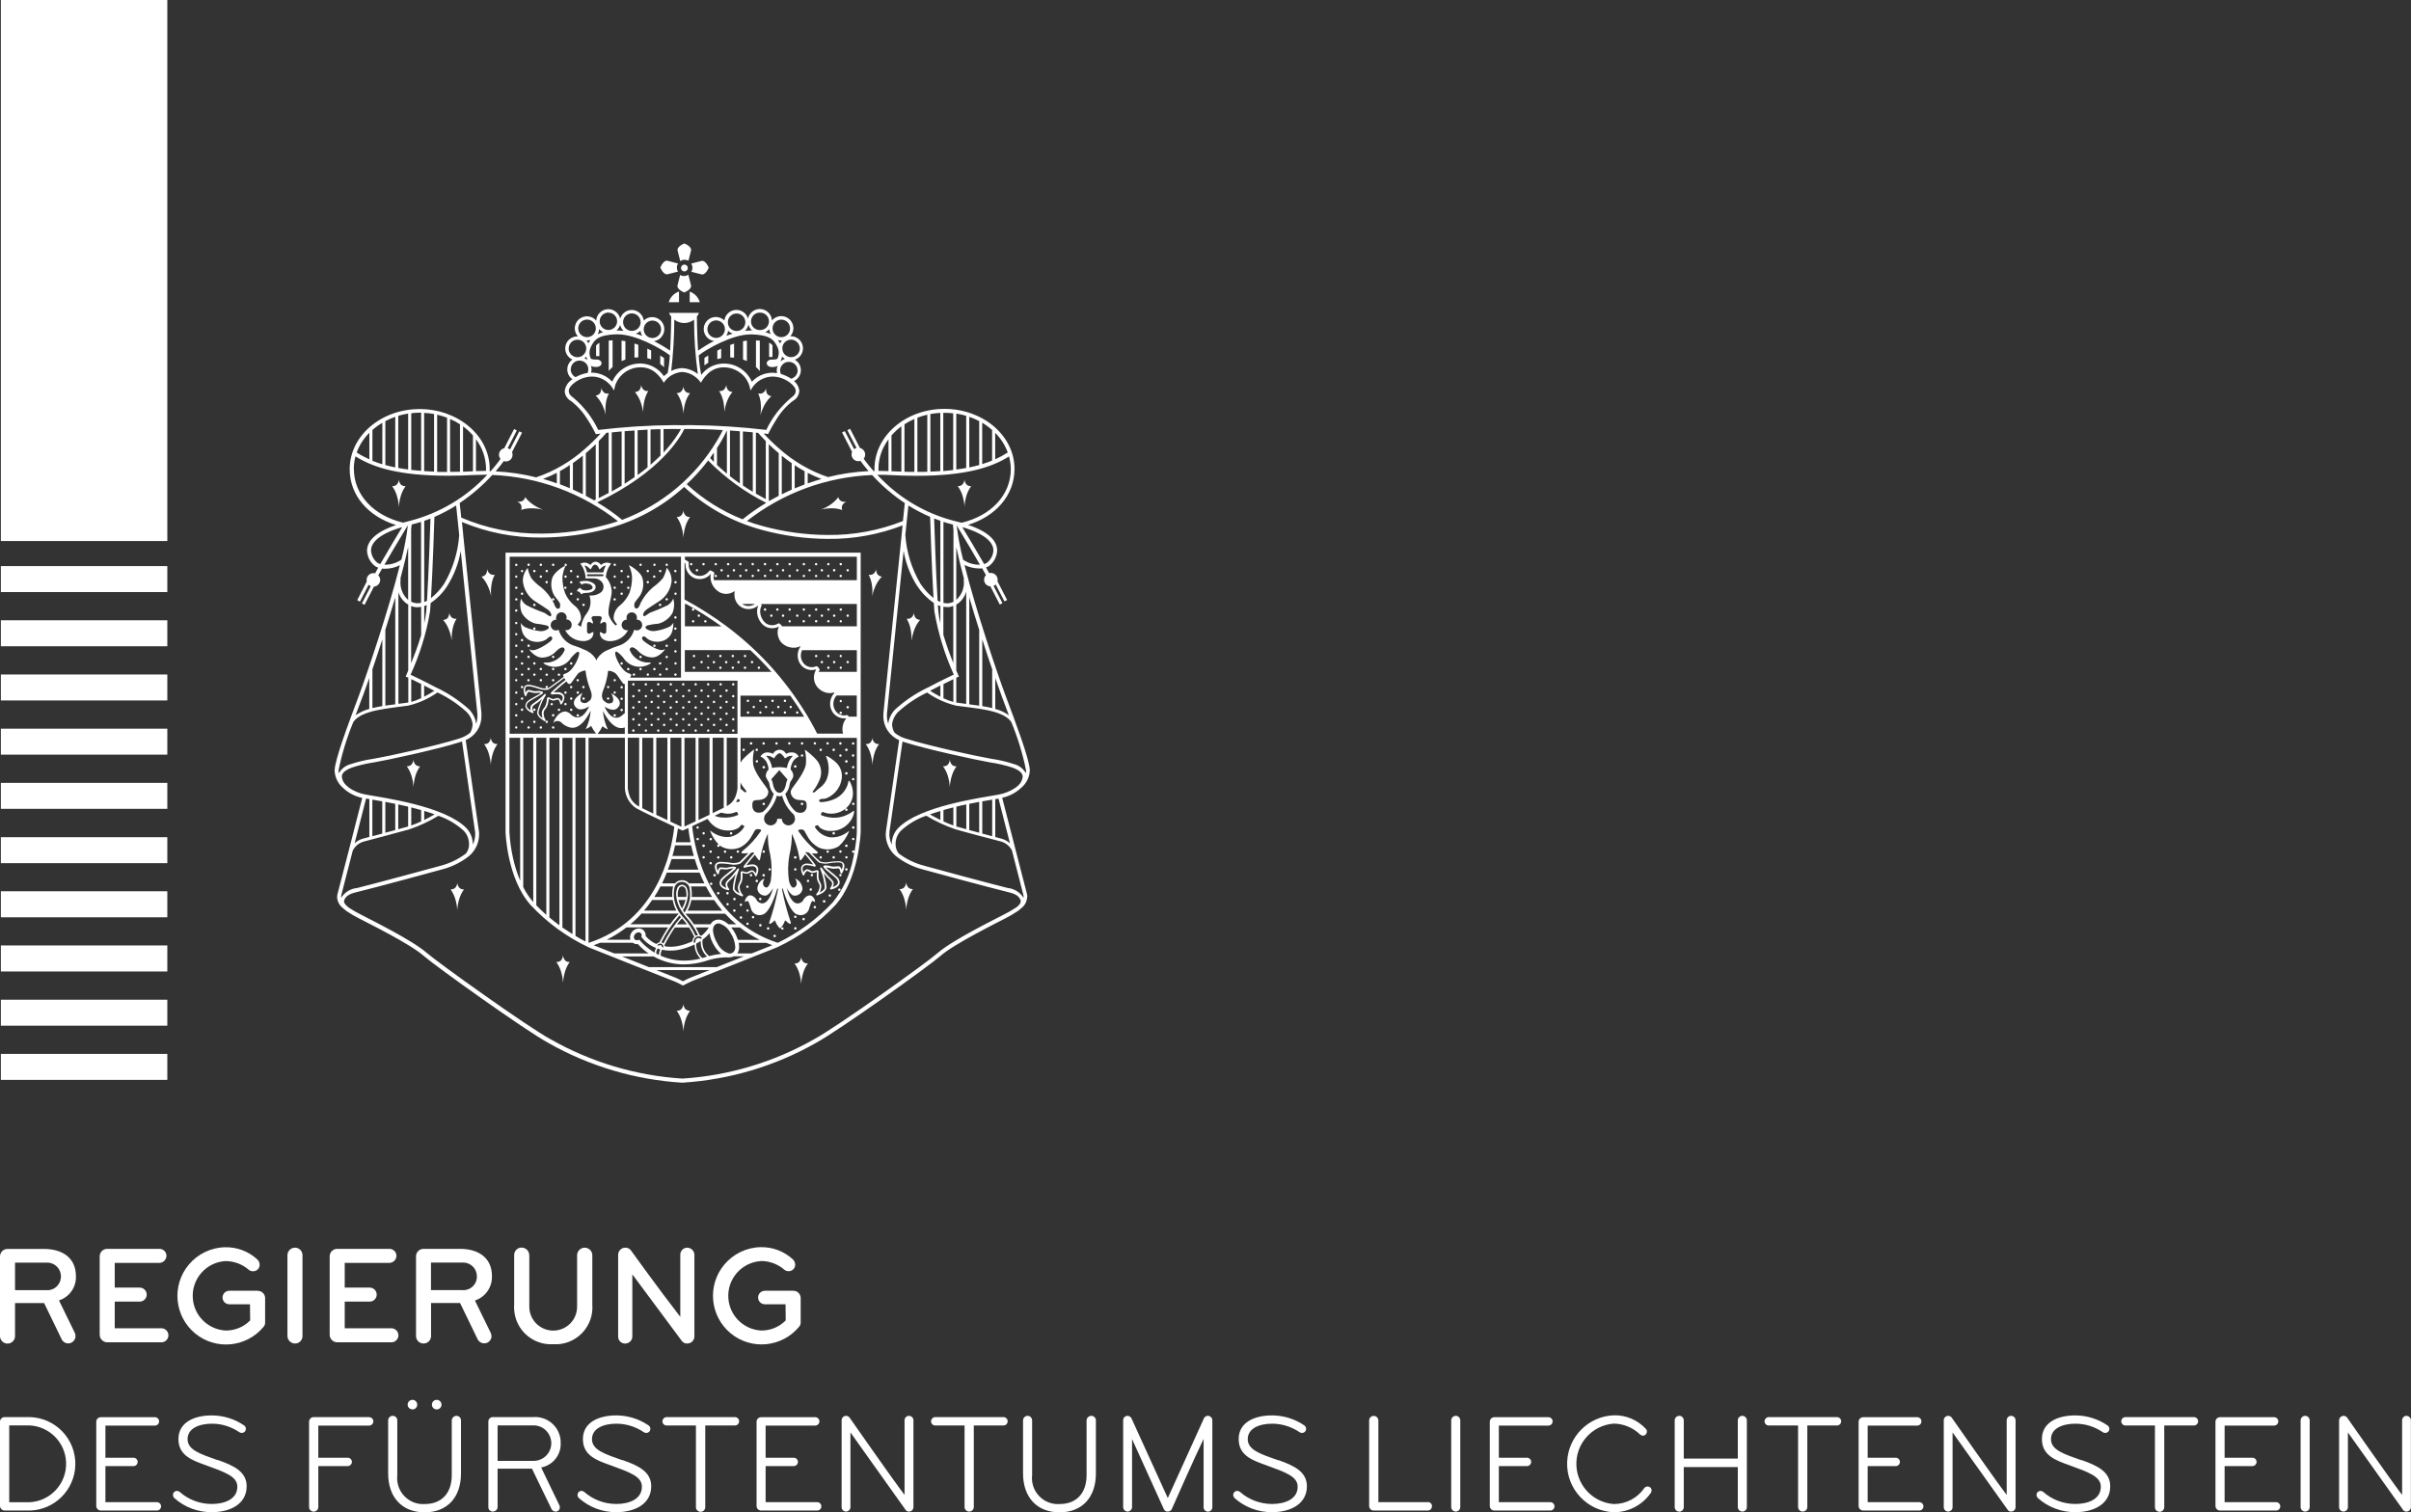 <?xml version="1.0" encoding="UTF-8"?><svg id="b" xmlns="http://www.w3.org/2000/svg" viewBox="0 0 282 176.91"><rect x="0" y="0" width="282" height="176.91" fill="#333333" stroke="none"/><g id="c"><path d="M85.71,76.88c.08,0,.14-.06.14-.14,0-.08-.06-.14-.14-.14s-.14.06-.14.14c0,.08.06.14.14.14ZM93.72,111.93c-.02.22-.1.42-.24.59-.15.14-.35.2-.55.18.23.32.41.67.53,1.05.14.45.23.91.25,1.38.02-.47.11-.93.25-1.38.12-.38.3-.73.54-1.05-.2.02-.4-.05-.55-.18-.14-.17-.23-.37-.24-.59ZM85.71,78.25c.08,0,.14-.06.14-.14s-.06-.14-.14-.14-.14.06-.14.14.06.14.14.14ZM84.26,76.88c.08,0,.14-.06.14-.14h0c0-.08-.06-.14-.14-.14-.08,0-.14.06-.14.14s.06.14.14.14ZM93.02,107.39s0,0,0,0c.08,0,.14-.07.14-.15,0-.08-.07-.14-.14-.14-.08,0-.14.07-.14.14,0,.08.06.14.14.15ZM87.14,78.25c.08,0,.14-.06.14-.14h0c0-.08-.06-.14-.14-.14-.08,0-.14.06-.14.14s.06.14.14.14ZM87.14,76.88c.08,0,.14-.06.14-.14h0c0-.08-.06-.14-.14-.14-.08,0-.14.06-.14.14s.06.14.14.14ZM87.96,77.59c.08,0,.14-.06.14-.14s-.06-.14-.14-.14c-.08,0-.14.06-.14.14,0,.08.06.14.14.14ZM86.38,77.6c.08,0,.14-.06.14-.14s-.06-.14-.14-.14c-.08,0-.14.06-.14.14,0,.08.06.14.14.14ZM84.26,78.25c.08,0,.14-.06.14-.14h0c0-.08-.06-.14-.14-.14-.08,0-.14.06-.14.14s.06.14.14.14ZM88.76,78.25c.08,0,.14-.06.14-.14s-.06-.14-.14-.14-.14.06-.14.14.06.14.14.14ZM82.83,78.25c.08,0,.13-.07.13-.15,0-.07-.06-.12-.13-.13-.08,0-.13.07-.13.15,0,.07.06.12.13.13ZM93.04,108.46s-.02,0-.02,0c-.08,0-.14.06-.14.14s.06.14.14.14c.08,0,.15-.05.16-.13,0-.08-.05-.15-.13-.16ZM81.07,72.54c-.08,0-.14.06-.14.14,0,.08.06.14.14.14s.14-.06.14-.14c0-.08-.06-.14-.14-.14ZM83.5,77.6c.08,0,.14-.06.14-.14,0-.08-.06-.14-.14-.14-.08,0-.14.06-.14.14,0,.08.06.14.14.14ZM81.17,78.25c.08,0,.14-.06.14-.14h0c0-.08-.06-.14-.14-.14h0c-.08,0-.14.06-.14.14,0,.08.06.14.14.14ZM80.17,118.05c-.14-.17-.22-.37-.24-.59-.01.22-.1.42-.24.59-.15.14-.34.2-.54.18.23.32.41.67.53,1.05.14.45.23.91.25,1.38.03-.47.11-.93.26-1.38.12-.38.3-.73.53-1.05-.2.02-.4-.05-.54-.18h0ZM81.07,71.16c-.08,0-.14.06-.14.14s.06.14.14.14.14-.06.14-.14h0c0-.08-.06-.14-.14-.14ZM82.83,76.88c.08,0,.13-.07.13-.15,0-.07-.06-.12-.13-.13-.08,0-.13.07-.13.15,0,.07.06.12.13.13ZM81.74,71.88c-.08,0-.14.06-.14.14,0,.08.06.14.14.14s.14-.06.14-.14h0c0-.08-.06-.14-.14-.14ZM82.06,77.59h0c.08,0,.14-.06.14-.14,0-.08-.06-.14-.14-.14-.08,0-.14.06-.14.14,0,.08.06.14.13.14ZM81.17,76.88c.08,0,.14-.06.14-.14h0c0-.08-.06-.14-.14-.14h0c-.08,0-.14.06-.14.14,0,.08.06.14.14.14ZM82.51,72.54c-.08,0-.14.05-.15.13s.05.14.13.15c0,0,.02,0,.02,0,.08,0,.13-.07.13-.15,0-.07-.06-.12-.13-.13ZM84.94,77.6c.08,0,.14-.06.14-.14,0-.08-.06-.14-.14-.14-.08,0-.14.06-.14.14,0,.08.06.14.14.14ZM99.79,89.89h0c.08,0,.14-.07.14-.15,0-.08-.07-.14-.14-.14s-.14.07-.14.14h0c0,.08.06.14.14.14ZM99.79,98.01c-.08,0-.14.07-.14.14,0,.08.08.14.16.13.07,0,.13-.06.13-.13,0-.08-.06-.14-.14-.14ZM99,94.57c-.08,0-.15.06-.15.14s.06.15.14.15c.08,0,.15-.06.15-.14,0,0,0,0,0,0,0-.08-.06-.14-.14-.14ZM99.79,87.11h0c.08,0,.14-.07.14-.14s-.07-.14-.14-.14c-.08,0-.14.06-.14.14,0,.08.06.14.14.14ZM99.02,98.79s-.02,0-.02,0c-.08,0-.15.05-.16.13,0,.08.05.15.13.16,0,0,.02,0,.02,0,.08,0,.15-.05.16-.13,0-.08-.05-.15-.13-.16ZM99,100.15c-.08,0-.14.07-.14.14s.07.14.14.14.14-.07.14-.14c0,0,0,0,0,0,0-.08-.07-.14-.14-.14ZM65.85,111.76c-.01.22-.1.43-.24.59-.15.14-.34.2-.54.18.23.32.41.68.53,1.05.14.45.23.91.26,1.38.02-.47.11-.93.25-1.38.12-.38.3-.73.53-1.05-.2.02-.4-.05-.54-.18-.14-.17-.23-.37-.24-.59ZM99.8,88.23c-.08,0-.15.05-.16.13,0,0,0,.02,0,.02,0,.08.07.14.14.14.08,0,.14-.07.14-.14,0-.08-.05-.15-.13-.16ZM46.89,56.69c-.14-.17-.23-.37-.24-.59-.01.22-.1.42-.24.59-.15.13-.34.2-.54.18.23.32.41.67.53,1.05.14.45.23.91.26,1.38.02-.47.11-.93.25-1.38.12-.38.3-.73.53-1.05-.2.02-.4-.05-.55-.18ZM99.8,96.65s0,0,0,0c-.08,0-.14.06-.14.14,0,0,0,0,0,0,0,.08.05.15.13.16.08,0,.15-.05.16-.13,0,0,0-.02,0-.02,0-.08-.06-.14-.14-.14ZM99.8,93.9h0c-.08,0-.14.06-.14.14,0,0,0,0,0,0,0,.08.08.14.16.13.07,0,.13-.06.13-.13,0-.08-.06-.14-.14-.14ZM99.78,91.01c-.07,0-.13.06-.13.13,0,.08.06.14.14.14,0,0,0,0,0,0,.08,0,.14-.06.14-.14h0c0-.08-.08-.14-.16-.13ZM48.36,92.07c.03-.47.11-.93.25-1.38.12-.38.3-.73.53-1.05-.2.02-.4-.05-.54-.19-.14-.16-.23-.37-.24-.59-.01.22-.1.42-.24.59-.15.14-.34.2-.54.19.23.32.41.67.53,1.05.14.45.23.91.25,1.38ZM94.01,107.37c-.08,0-.15.05-.16.13,0,.08.05.15.13.16,0,0,.02,0,.02,0,.08,0,.14-.08.13-.16,0-.07-.06-.13-.13-.13ZM53.49,103.26c-.01.22-.1.42-.24.59-.15.14-.35.2-.55.19.23.32.41.67.53,1.05.14.45.23.91.25,1.38.03-.47.11-.93.26-1.38.12-.38.3-.73.53-1.05-.2.02-.4-.05-.54-.19-.14-.16-.23-.37-.24-.59ZM79.93,62.91c.03-.47.11-.93.25-1.38.12-.38.3-.73.53-1.05-.2.02-.4-.05-.54-.19-.14-.17-.22-.37-.24-.59-.01.22-.1.42-.24.59-.15.13-.34.2-.54.19.23.32.41.67.53,1.05.14.45.23.91.25,1.38ZM57.41,86.27c-.02.22-.1.42-.24.59-.15.14-.35.2-.55.18.23.32.41.67.53,1.05.14.45.23.91.26,1.38.02-.47.11-.93.25-1.38.12-.38.3-.73.53-1.05-.2.02-.4-.05-.55-.18-.14-.16-.23-.37-.24-.59ZM57.45,69.74c-.05-.47-.03-.94.05-1.4.06-.39.18-.76.37-1.11-.19.05-.4,0-.57-.11-.17-.14-.28-.33-.33-.55.02.22-.03.44-.15.62-.13.15-.31.25-.51.26.28.28.51.6.68.96.21.42.36.87.46,1.33ZM95.31,105.97h0c-.08,0-.15.06-.15.14s.06.15.14.15.15-.06.15-.14h0c0-.08-.06-.15-.14-.15ZM99,101.56h0c-.08,0-.15.06-.15.14h0c0,.08.07.14.15.14.08,0,.14-.06.14-.14,0-.08-.06-.14-.14-.14ZM98.18,103.93c-.08,0-.14.06-.15.14,0,.08.06.14.14.15s.14-.06.15-.14h0c0-.08-.06-.14-.14-.15ZM98.3,102.23s0,0,0,0c-.08,0-.14.06-.14.14,0,.08.06.14.14.14.08,0,.14-.06.14-.14,0-.08-.06-.14-.14-.14ZM97.06,104.61c-.08,0-.14.07-.14.14,0,.08.06.14.14.15,0,0,0,0,0,0,.08,0,.14-.07.14-.15,0-.08-.06-.14-.14-.14ZM96.42,105.29s-.02,0-.02,0c-.08,0-.15.05-.16.13,0,.08.05.15.13.16,0,0,.02,0,.02,0,.08,0,.15-.05.16-.13,0-.08-.05-.15-.13-.16ZM82.83,85.6c.08,0,.14-.06.14-.14h0c0-.08-.06-.14-.13-.14,0,0,0,0,0,0-.08,0-.14.06-.14.14,0,.08.06.14.14.14ZM84.29,84.28c.08,0,.14-.06.14-.14,0-.08-.06-.14-.14-.14-.08,0-.14.06-.14.14,0,.08.06.14.14.14ZM84.29,82.91h0c.08,0,.14-.06.14-.14,0,0,0,0,0,0,0-.08-.06-.14-.14-.14-.08,0-.14.06-.14.14,0,.08.06.14.14.14ZM84.29,81.58c.08,0,.14-.06.14-.14,0-.08-.06-.14-.14-.14-.08,0-.14.06-.14.14,0,.08.06.14.14.14ZM83.51,80.92h0c.08,0,.14-.06.14-.14,0,0,0,0,0,0,0-.08-.06-.14-.14-.14h0c-.08,0-.14.06-.14.14,0,.08.06.14.14.14ZM83.51,82.25h0c.08,0,.14-.06.14-.14,0,0,0,0,0,0,0-.08-.06-.14-.14-.14h0c-.08,0-.14.06-.14.14,0,.08.06.14.14.14ZM84.29,85.6c.08,0,.14-.06.14-.14,0-.08-.06-.14-.14-.14-.08,0-.14.06-.14.14,0,.08.06.14.14.14ZM84.29,80.19h0c.08,0,.14-.06.14-.14,0-.08-.06-.14-.14-.14-.08,0-.14.06-.14.14h0c0,.08.06.14.14.14ZM84.98,80.92c.08,0,.14-.06.14-.14h0c0-.08-.06-.14-.14-.14-.08,0-.14.06-.14.14h0c0,.08.06.14.14.14ZM83.52,83.62c.08,0,.14-.06.14-.14,0-.08-.06-.14-.14-.14-.08,0-.14.06-.14.14,0,.08.06.14.14.14ZM80.6,80.92h0c.08,0,.14-.06.14-.14h0c0-.08-.06-.14-.14-.14-.08,0-.14.06-.14.14h0c0,.08.06.14.14.14ZM84.98,84.94c.08,0,.14-.06.14-.14h0c0-.08-.06-.14-.14-.14s-.14.06-.14.14h0c0,.08.06.14.14.14ZM85.76,84.28c.08,0,.14-.06.14-.14,0-.08-.06-.14-.14-.14,0,0,0,0,0,0-.08,0-.14.06-.14.14h0c0,.08.06.14.14.14ZM84.98,83.62c.08,0,.14-.06.14-.14,0-.08-.06-.14-.14-.14-.08,0-.14.06-.14.14,0,0,0,0,0,0,0,.08.06.14.14.14ZM84.98,82.25c.08,0,.14-.06.14-.14h0c0-.08-.06-.14-.14-.14s-.14.06-.14.14h0c0,.08.06.14.14.14ZM81.37,82.63c-.08,0-.14.06-.14.14,0,.08.06.14.14.14.08,0,.14-.06.14-.14,0,0,0,0,0,0,0-.08-.06-.14-.14-.14ZM81.37,81.58c.08,0,.14-.06.14-.14,0-.08-.06-.14-.14-.14-.08,0-.14.06-.14.14,0,.08.06.14.14.14ZM81.37,80.19c.08,0,.14-.06.14-.14,0-.08-.06-.14-.14-.14s-.14.06-.14.14h0c0,.08.06.14.14.14ZM81.37,82.91s0,0,0,0c0,0,0,0,0,0h0ZM85.76,82.91h0c.08,0,.14-.06.14-.14h0c0-.08-.06-.14-.14-.14,0,0,0,0,0,0-.08,0-.14.06-.14.14h0c0,.08.06.14.14.14ZM81.37,85.6c.08,0,.14-.06.14-.14,0-.08-.06-.14-.14-.14-.08,0-.14.06-.14.14,0,.08.06.14.14.14ZM81.37,84.28c.08,0,.14-.06.14-.14,0-.08-.06-.14-.14-.14-.08,0-.14.06-.14.14,0,.08.06.14.14.14ZM82.06,82.25h0c.08,0,.14-.06.14-.14,0-.08-.07-.14-.14-.14-.08,0-.14.06-.14.14h0c0,.08.06.14.14.14ZM82.83,82.91h0c.08,0,.14-.06.14-.14,0,0,0,0,0,0,0-.07-.06-.14-.13-.14,0,0,0,0,0,0-.08,0-.14.06-.14.14,0,.08.06.14.14.14ZM82.83,84.28c.08,0,.14-.06.14-.14h0c0-.08-.06-.14-.13-.14,0,0,0,0,0,0-.08,0-.14.06-.14.14,0,.08.06.14.14.14ZM82.83,81.58c.08,0,.14-.06.14-.14h0c0-.08-.06-.14-.13-.14,0,0,0,0,0,0-.08,0-.14.06-.14.14h0c0,.08.06.14.14.14ZM82.06,80.92h0c.08,0,.14-.06.14-.14,0-.08-.07-.14-.14-.14-.08,0-.14.06-.14.14,0,.08.06.14.14.14ZM82.83,80.19c.08,0,.14-.06.14-.13h0c0-.08-.06-.14-.14-.15h0c-.08,0-.14.06-.14.14,0,.08.06.14.14.14ZM82.06,83.62c.08,0,.14-.06.14-.14s-.06-.14-.14-.14h0c-.08,0-.14.06-.14.14,0,.08.06.14.14.14ZM91.81,82.12h0c.08,0,.14-.06.14-.14,0-.08-.06-.14-.14-.14h0c-.08,0-.14.06-.14.14,0,.08.06.14.14.14ZM88.93,83.21c-.07,0-.13.06-.13.14,0,0,0,0,0,0,0,.07.05.13.13.14,0,0,0,0,0,0,.08,0,.14-.06.14-.14h0c0-.08-.06-.14-.14-.14ZM90.36,82.12c.08,0,.14-.06.14-.14h0c0-.08-.06-.14-.14-.14-.08,0-.14.06-.14.14,0,.08.06.14.14.14ZM89.6,82.84c.08,0,.14-.06.13-.14,0-.07-.06-.14-.13-.14h0c-.08,0-.14.06-.14.14h0c0,.08.06.14.14.14ZM91.52,108.46c-.08,0-.15.05-.16.13,0,.08.05.15.13.16,0,0,.02,0,.02,0,.08,0,.14-.06.14-.14s-.06-.14-.14-.14ZM88.16,82.84c.08,0,.14-.06.14-.14,0-.07-.06-.14-.13-.14h0c-.08,0-.14.06-.14.14,0,.08.06.14.14.14ZM87.48,82.12c.08,0,.14-.06.14-.14,0-.08-.06-.14-.14-.14-.08,0-.14.06-.14.14,0,.08.06.14.14.14ZM88.93,82.12c.08,0,.14-.06.14-.14s-.06-.14-.14-.14h0c-.08,0-.14.06-.14.14,0,.08.06.14.14.14ZM91.04,82.84c.07,0,.13-.06.13-.14,0-.07-.06-.14-.13-.14h0c-.08,0-.14.06-.14.14h0c0,.08.06.14.14.14ZM90.37,83.21c-.08,0-.14.06-.14.14,0,0,0,0,0,0,0,.07.06.14.13.14,0,0,0,0,0,0,.08,0,.14-.06.14-.14,0-.08-.06-.14-.14-.14ZM93.25,83.49c.08,0,.14-.06.14-.13h0c0-.08-.06-.14-.14-.15,0,0,0,0,0,0-.08,0-.14.06-.14.14,0,.08.06.14.14.14ZM91.81,83.21c-.08,0-.14.06-.14.14h0c0,.08.06.14.13.14,0,0,0,0,0,0,.08,0,.14-.06.14-.14,0-.08-.06-.14-.14-.14ZM92.48,82.84s0,0,0,0c.08,0,.14-.06.14-.14,0-.07-.06-.14-.13-.14,0,0,0,0,0,0-.07,0-.13.05-.14.13,0,0,0,0,0,.01,0,.07.06.14.13.14ZM87.49,83.21c-.08,0-.14.06-.14.14,0,.08.06.14.14.14s.14-.06.14-.14c0-.08-.06-.14-.14-.14ZM83.52,84.66h0c-.08,0-.14.06-.14.14,0,.08.06.14.14.14h0c.08,0,.14-.06.14-.14,0,0,0,0,0,0,0-.08-.06-.14-.14-.14ZM79.92,85.32s0,0,0,0c-.08,0-.14.06-.14.14,0,.08.06.14.14.14h0c.08,0,.14-.06.14-.14h0c0-.08-.06-.14-.13-.14ZM82.06,84.66c-.08,0-.14.06-.14.14,0,.08.06.14.14.14,0,0,0,0,0,0,.08,0,.14-.06.14-.14,0-.08-.07-.14-.14-.14ZM77.68,84.66c-.08,0-.14.06-.14.14,0,.08.06.14.14.14h0c.08,0,.14-.06.14-.14h0c0-.08-.06-.14-.14-.14ZM85.76,81.58c.08,0,.14-.06.14-.14,0-.08-.06-.14-.14-.14,0,0,0,0,0,0-.08,0-.14.06-.14.14h0c0,.08.06.14.14.14ZM90.6,109.34s0,0,0,0c-.08,0-.14.07-.14.15,0,.08.07.14.15.14.08,0,.14-.06.14-.14,0-.08-.06-.14-.14-.14ZM76.22,84.66c-.08,0-.14.06-.14.14h0c0,.08.06.14.14.14,0,0,0,0,0,0,.08,0,.14-.06.14-.14h0c0-.08-.06-.14-.14-.14ZM85.76,80.19c.08,0,.14-.06.14-.14h0c0-.08-.06-.14-.14-.14-.08,0-.14.06-.14.14,0,.08.06.14.14.14ZM74.76,84.66c-.08,0-.14.06-.14.14,0,0,0,0,0,0,0,.08.06.14.14.14,0,0,0,0,0,0,.08,0,.14-.06.14-.14h0c0-.08-.06-.14-.14-.14ZM88.08,107.15c-.08,0-.14.06-.14.14s.06.14.14.14.14-.06.14-.14c0,0,0,0,0,0,0-.08-.06-.14-.14-.14ZM89.85,108.46s-.02,0-.02,0c-.08,0-.14.08-.13.16,0,.07.06.13.13.13.08,0,.15-.05.16-.13,0-.08-.05-.15-.13-.16ZM88.94,108.09s-.02,0-.02,0c-.08,0-.14.08-.13.16,0,.07.06.13.13.13.08,0,.15-.05.16-.13,0-.08-.05-.15-.13-.16ZM74.08,82.63c-.08,0-.14.06-.14.14,0,.08.06.14.14.14h0c.08,0,.14-.06.14-.14h0c0-.08-.06-.14-.14-.14ZM87.43,107.92c-.08,0-.14.06-.14.14s.06.14.14.14c.08,0,.14-.06.14-.14,0,0,0,0,0,0,0-.08-.07-.14-.14-.14ZM85.76,85.6c.08,0,.14-.06.14-.14,0-.08-.06-.14-.14-.14,0,0,0,0,0,0-.08,0-.14.06-.14.14h0c0,.08.06.14.14.14ZM89.48,67.51c.08,0,.14-.06.14-.14s-.06-.14-.14-.14-.14.06-.14.14h0c0,.08.06.14.14.14ZM112.81,59.3c.02-.47.11-.93.25-1.38.12-.38.3-.73.53-1.05-.2.02-.4-.05-.54-.19-.14-.16-.23-.37-.24-.59-.01.22-.1.43-.25.59-.15.14-.34.2-.54.19.24.32.42.67.54,1.05.14.45.23.91.26,1.38ZM89.48,66.13c.08,0,.14-.06.14-.14,0-.08-.06-.14-.14-.14s-.14.06-.14.14h0c0,.08.06.14.14.14ZM90.9,67.51s.02,0,.02,0c.08,0,.14-.05.15-.12s-.05-.14-.12-.15c0,0-.02,0-.02,0-.08,0-.14.05-.15.12,0,.08.05.14.12.15ZM91.59,66.85h0c.08,0,.14-.06.14-.14,0-.08-.06-.14-.14-.14h0c-.07,0-.14.06-.14.13h0c0,.08.06.14.14.14ZM90.9,66.13s.02,0,.02,0c.08,0,.14-.05.15-.12s-.05-.14-.12-.15c0,0-.02,0-.02,0-.08,0-.14.05-.15.12,0,.08.05.14.12.15ZM88.04,67.51c.08,0,.14-.06.14-.14,0-.08-.06-.14-.14-.14-.08,0-.14.06-.14.14h0c0,.08.06.14.14.14ZM92.34,67.51s.02,0,.02,0c.08,0,.14-.05.15-.12,0-.08-.05-.14-.12-.15,0,0-.02,0-.02,0-.08,0-.14.05-.15.12,0,.08.05.14.12.15ZM87.28,66.85c.08,0,.14-.06.14-.14,0-.08-.06-.14-.14-.14-.08,0-.14.06-.14.14h0c0,.08.06.14.14.14ZM88.71,66.85h0c.08,0,.14-.06.13-.13,0,0,0,0,0,0,0-.07-.06-.14-.13-.14h0c-.08,0-.14.06-.14.14,0,.08.06.14.14.14ZM86.6,66.13c.08,0,.14-.06.14-.14,0-.08-.06-.14-.14-.14-.08,0-.14.06-.14.14h0c0,.08.06.14.14.14ZM95.95,59.62c.46-.11.93-.17,1.4-.16.39,0,.79.07,1.16.2h0c-.07-.19-.07-.4.02-.58.12-.18.29-.33.49-.4-.21.05-.43.03-.63-.06-.17-.1-.3-.27-.34-.46-.24.32-.52.59-.84.82-.38.27-.8.49-1.24.65h0s-.01,0-.01,0c0,0,0,0,.01,0h0ZM88.04,66.13c.08,0,.14-.06.14-.14,0-.08-.06-.14-.14-.14-.08,0-.14.06-.14.14h0c0,.08.06.14.14.14ZM90.15,66.85h0c.08,0,.14-.06.14-.14h0c0-.08-.06-.14-.14-.14s-.14.06-.14.14c0,.08.06.14.14.14ZM96.88,67.51s.02,0,.02,0c.08,0,.13-.07.12-.15,0-.07-.06-.12-.12-.12-.08,0-.14.05-.15.12,0,.08.05.14.12.15ZM92.34,66.13s.02,0,.02,0c.08,0,.14-.05.15-.12,0-.08-.05-.14-.12-.15,0,0-.02,0-.02,0-.08,0-.14.05-.15.12,0,.08.05.14.12.15ZM96.13,66.85c.08,0,.14-.06.14-.14,0-.08-.07-.14-.14-.14-.08,0-.14.06-.14.14h0c0,.08.06.14.14.14ZM97.57,66.85c.08,0,.14-.06.14-.14,0-.08-.05-.14-.13-.15-.08,0-.14.05-.15.13,0,0,0,.02,0,.02,0,.08.06.14.14.14ZM90.35,40.38c-.11-.12-.24-.23-.39-.3v1.68h.39v-1.38ZM95.46,66.13s0,0,0,0c.08,0,.14-.06.13-.14,0-.08-.06-.14-.14-.13-.08,0-.13.06-.13.14,0,.08.06.14.14.13ZM96.88,66.13s.02,0,.02,0c.08,0,.13-.07.12-.15,0-.07-.06-.12-.12-.12-.08,0-.14.05-.15.12,0,.08.05.14.12.15ZM94,67.51s.02,0,.02,0c.08,0,.14-.05.15-.12s-.05-.14-.12-.15c0,0-.02,0-.02,0-.08,0-.14.05-.15.12,0,.08.05.14.12.15ZM95.46,67.51h0c.08,0,.14-.06.13-.14,0-.08-.06-.14-.14-.13-.08,0-.13.06-.13.14,0,.08.06.14.14.13ZM93.25,66.85c.08,0,.14-.06.14-.14,0-.08-.06-.14-.13-.14,0,0,0,0,0,0-.08,0-.14.06-.14.14,0,.08.06.14.14.14ZM94.69,66.85c.08,0,.14-.06.14-.14,0-.08-.06-.14-.14-.14-.08,0-.14.06-.14.13,0,0,0,0,0,0,0,.08.06.14.14.14ZM94,66.13s.02,0,.02,0c.08,0,.14-.05.15-.12s-.05-.14-.12-.15c0,0-.02,0-.02,0-.08,0-.14.05-.15.12,0,.08.05.14.12.15ZM120.16,104.92c0-.14-.02-.27-.06-.41-.11-.41-2.49-9.7-2.88-11.19h0c.83-.18,1.6-.58,2.22-1.16.6-.5.97-1.23,1.01-2.01v-.07c-.06-1.33-1.58-5.34-2.87-8.8-.93-2.49-3.4-9.77-4.77-15.19.53.26,1.11.4,1.71.41.12,0,.24,0,.36-.02.18.32.34.6.44.79-.14.15-.21.34-.22.54,0,.41.32.76.74.78l1.1,2.13.31-.16-1.04-2.02c.1-.04.18-.1.25-.17l1.02,1.98.32-.16-1.13-2.19c.02-.06.02-.12.02-.18,0-.44-.36-.8-.8-.8-.06,0-.13,0-.19.03-.1-.18-.22-.41-.37-.67.1-.04.2-.08.3-.13.6-.43.97-1.11,1-1.85,0-1.02-.81-2.13-3.4-3,3.19-.98,5.43-3.43,5.43-6.54,0-3.91-3.69-7.02-8.19-7.03-4.5,0-8.18,3.12-8.19,7.03,0,.08,0,.16.01.25-.04,0-.07,0-.11,0-.23-.27-.45-.52-.62-.73-.25-.31-.42-.55-.54-.71.27-.34.22-.83-.12-1.11-.09-.08-.2-.13-.32-.16l-1.15-2.24-.32.16,1.07,2.08c-.1.03-.2.08-.28.14l-1.09-2.11-.32.16,1.17,2.27c-.04.1-.06.2-.06.3,0,.43.35.79.78.79.09,0,.17-.01.26-.04.17.24.49.67.95,1.2-1.6.08-3.19.31-4.74.7-2.11-.71-4.05-1.85-5.71-3.33-.64-.55-1.25-1.15-1.82-1.77.12.01.24.02.37.04l.16.02.07-.15s.34-.69.86-1.51c.51-.86,1.17-1.61,1.96-2.21.43-.23.71-.66.75-1.15-.04-.46-.26-.88-.62-1.17.7-.33,1-1.17.67-1.88-.12-.26-.32-.47-.57-.62.74-.26,1.13-1.06.87-1.8-.2-.57-.74-.95-1.34-.95h-.06c.23-.26.36-.59.36-.93,0-.78-.63-1.42-1.42-1.42-.42,0-.82.19-1.09.51-.04-.78-.71-1.38-1.49-1.34-.64.03-1.18.49-1.31,1.12-.22-.75-1-1.18-1.75-.96-.54.16-.94.62-1.01,1.18-.27-.26-.62-.4-1-.41-.78,0-1.42.63-1.42,1.41,0,.7.51,1.3,1.21,1.4-.65.33-1.27.71-1.87,1.13-.02-.41-.05-.81-.07-1.21-.05-1.27-.07-2.39-.07-2.78.1-.13.19-.28.25-.43h-3.51c.07.16.15.3.26.44,0,.4-.03,2.27-.13,3.98-.6-.41-1.23-.78-1.88-1.11.77-.12,1.3-.84,1.19-1.61-.12-.77-.84-1.3-1.61-1.19-.3.04-.57.18-.78.39-.1-.77-.8-1.32-1.58-1.23-.56.07-1.02.47-1.18,1.01-.17-.76-.92-1.25-1.69-1.08-.62.14-1.08.67-1.11,1.31-.5-.6-1.39-.68-2-.18-.32.27-.51.67-.51,1.09,0,.34.13.67.36.93h-.06c-.78,0-1.42.62-1.42,1.41,0,.56.33,1.07.84,1.3-.64.45-.79,1.33-.34,1.97.09.13.21.24.34.34-.5.3-.83.82-.9,1.4.03.49.32.92.75,1.15.79.61,1.45,1.36,1.96,2.21.52.82.86,1.51.86,1.51l.07.15.16-.02c.13-.02.26-.03.39-.04-.57.63-1.18,1.22-1.82,1.78-1.66,1.48-3.6,2.62-5.71,3.33-1.55-.39-3.14-.62-4.74-.7.46-.53.77-.95.95-1.2.41.14.86-.08.99-.49.03-.08.04-.17.04-.26,0-.1-.02-.21-.06-.3l1.17-2.27-.32-.16-1.08,2.11c-.08-.07-.18-.11-.28-.14l1.07-2.08-.32-.16-1.15,2.24c-.42.09-.69.51-.6.93.03.12.08.23.16.33-.11.16-.29.4-.54.71-.17.22-.38.46-.62.73h-.11c0-.08.01-.16.01-.25,0-3.91-3.69-7.02-8.19-7.03-4.5,0-8.18,3.12-8.19,7.03,0,3.12,2.23,5.56,5.43,6.54-2.59.87-3.39,1.99-3.4,3,.03.74.4,1.42,1,1.85.1.05.2.1.31.13-.15.26-.28.49-.37.67-.06-.02-.13-.03-.19-.03-.44,0-.8.36-.8.8,0,.06,0,.12.02.18l-1.12,2.19.32.17,1.02-1.98c.07.07.16.13.25.17l-1.04,2.02.31.16,1.1-2.13c.41-.03.73-.37.73-.78,0-.2-.08-.39-.22-.54.1-.19.26-.47.44-.79.12.02.24.02.37.02.59,0,1.18-.15,1.71-.41-1.37,5.42-3.84,12.7-4.77,15.19-1.29,3.46-2.81,7.47-2.86,8.8v.07c.04.78.41,1.51,1.01,2.01.62.58,1.39.97,2.22,1.15-.38,1.5-2.76,10.78-2.88,11.19-.04.13-.06.27-.06.41.03.53.29,1.01.72,1.32h0c.12.11.24.21.37.31.46.31.94.59,1.43.84.96.51,6.01,2.98,7.64,4.43,1.35,1.18,11.88,8.72,14.55,10.16,4.79,2.72,10.15,4.31,15.65,4.65,5.5-.34,10.85-1.93,15.64-4.65,2.67-1.44,13.2-8.97,14.55-10.16,1.63-1.44,6.68-3.92,7.64-4.43.49-.25.97-.53,1.43-.84.13-.1.26-.2.37-.31h0c.43-.3.69-.79.72-1.32ZM118.13,98.65c-.27-.25-.6-.43-.95-.53-.11-.03-.39-.11-.77-.21v-4.43c.14-.02.27-.04.38-.06.17.64.74,2.9,1.34,5.23ZM119.61,90.93h0c-.05.34-.21.65-.45.89-.11.11-.23.21-.35.3h0c-.62.43-1.33.72-2.07.84-2.04.37-9.17,1.33-11.69,3.91-.48.5-.75,1.18-.75,1.87v.06c-.23-.48-.32-1.01-.26-1.54l1.52-10.52c.07.02.13.05.2.07,2.67.85,8.41,2.09,10.03,2.37.89.13,1.77.33,2.63.61.76.28,1.2.64,1.19,1.03,0,.03,0,.07,0,.1ZM116.05,93.54v4.28l-1.16-.31v-3.77c.43-.08.82-.14,1.16-.2ZM114.53,93.8v3.61c-.4-.11-.8-.21-1.16-.31v-3.07c.4-.08.79-.16,1.16-.23ZM113.02,94.1v2.9c-.51-.14-.93-.26-1.16-.32v-2.32c.39-.1.78-.18,1.16-.26ZM111.51,94.45v2.11c-.4-.14-.78-.3-1.16-.47v-1.33c.39-.11.77-.22,1.16-.31ZM109.99,94.87v1.05c-.5-.25-.93-.49-1.22-.65.4-.14.8-.28,1.22-.4ZM118.28,84.45c.76,1.83,1.34,3.72,1.73,5.66v.06c0,.09,0,.18-.02.26-.31-.52-.81-.9-1.4-1.05-.88-.29-1.79-.5-2.71-.63-1.59-.27-7.35-1.52-9.97-2.36-.47-.14-.91-.37-1.29-.69-.17-.3-.27-.63-.28-.97.07-.56.32-1.07.72-1.46,1.01-.92,2.15-1.68,3.38-2.26,1.03.73,2.19,1.25,3.42,1.54,2.27.33,5.44.48,6.42,1.9h0ZM107.3,68.57h0c.51.78,1.16,1.44,1.92,1.96.03.36.05.7.07.99.44,2.55,1.2,5.03,2.27,7.39-.46.22-1.64.78-2.9,1.45-1.45.67-2.78,1.56-3.96,2.63-.44.45-.73,1.04-.81,1.67-.1-.29-.15-.59-.15-.9,0-.17.01-.27.01-.35,0-.06.63-6.24,1.26-12.35.24-2.32.48-4.64.68-6.62.25,1.47.79,2.87,1.6,4.13ZM105.89,62.59c.17-1.69.3-2.95.36-3.46.81.51,1.66.95,2.54,1.33.02.64.19,6.06.4,9.5-.59-.47-1.1-1.03-1.52-1.66-1.03-1.74-1.64-3.7-1.78-5.72h0ZM109.67,70.27c-.2-3.17-.37-8.38-.41-9.62.24.09.49.18.73.27v9.49c-.11-.04-.22-.09-.32-.14ZM109.99,70.9v2.03c-.11-.47-.19-.96-.24-1.44-.01-.21-.03-.45-.05-.7.09.04.19.08.29.11ZM110.82,71.02h0s0,0,0,0c.23,0,.46-.05.68-.14v6.68c-.16-.39-.33-.84-.51-1.32-.22-.62-.45-1.3-.65-1.97v-3.3c.16.03.32.04.47.04ZM110.35,70.52v-9.47c.36.12.73.22,1.11.31,0,.17.03.37.06.57v8.47c-.21.1-.44.16-.68.18h0c-.16,0-.32-.02-.48-.05ZM111.51,79.45v2.66c-.4-.11-.79-.25-1.16-.43v-1.66c.47-.23.87-.43,1.16-.57ZM109.99,80.19v1.31c-.45-.23-.86-.48-1.2-.69.03-.01.06-.03.09-.05.38-.2.76-.39,1.1-.57h0ZM116.41,79.32c.3.87.57,1.61.76,2.13.27.72.55,1.47.83,2.22-.48-.34-1.02-.59-1.59-.74v-3.61ZM114.89,74.79c.4,1.27.8,2.45,1.16,3.5v4.54c-.38-.09-.77-.17-1.16-.23v-7.81ZM113.37,69.87c.37,1.27.76,2.56,1.16,3.81v8.87c-.39-.06-.77-.11-1.16-.16v-12.52ZM113.01,69.21h0v13.13c-.39-.05-.76-.1-1.11-.15-.02,0-.03,0-.05,0v-2.91l.11-.05.2-.09-.1-.21s-.08-.19-.21-.5v-7.71c.11-.06.22-.14.33-.22.4-.34.69-.79.83-1.29ZM111.85,70.18v-6.19c.23,1.1.53,2.33.88,3.64,0,.09,0,.17,0,.25.09.87-.24,1.72-.89,2.3ZM114.51,66.06c-.67,0-1.32-.21-1.86-.59-.34-1.31-.59-2.64-.75-3.99,0,0,0,0,.01,0,.02.03.82,1.35,1.66,2.77.36.62.73,1.25,1.05,1.81-.04,0-.07,0-.11,0ZM116.19,64.4c-.03.57-.32,1.1-.77,1.45-.1.06-.2.1-.31.13-.81-1.42-2.04-3.46-2.56-4.32,2.98.87,3.65,1.97,3.64,2.74ZM116.4,50.63c.65.65,1.16,1.44,1.47,2.3-.47.3-.96.57-1.47.8v-3.1ZM114.88,49.45c.41.24.8.53,1.16.84v3.59c-.36.15-.74.28-1.16.41v-4.84ZM113.37,48.76c.4.13.79.3,1.16.5v5.14c-.36.1-.75.19-1.16.28v-5.91ZM111.85,48.38c.39.06.78.15,1.16.26v6.1c-.37.07-.75.13-1.16.18v-6.54ZM110.33,48.29s.1,0,.14,0c.34,0,.68.02,1.02.06v6.63c-.37.05-.75.08-1.16.12v-6.81ZM108.82,48.43c.38-.07.77-.11,1.16-.13v6.81c-.37.03-.76.04-1.16.06v-6.74ZM107.3,48.86c.38-.14.77-.26,1.16-.35v6.68c-.37,0-.76.01-1.16.01v-6.35ZM105.79,49.63c.37-.24.76-.45,1.16-.62v6.19c-.38,0-.76,0-1.16-.02v-5.55ZM104.27,50.94c.35-.4.73-.75,1.16-1.07v5.3c-.37-.01-.76-.03-1.16-.05v-4.19ZM103.92,51.38v3.73c-.38-.02-.77-.03-1.14-.03h-.03c0-.08,0-.15,0-.23,0-1.25.42-2.47,1.18-3.47ZM102.79,55.54h0c.42,0,.83,0,1.26.03,1.14.06,2.19.09,3.17.09,5.71,0,8.77-.98,10.8-2.27.13.48.2.97.21,1.47,0,3.08-2.35,5.48-5.76,6.29h0c-.24-.05-.49-.12-.76-.19-3.02-.76-5.8-2.27-8.07-4.39-.38-.36-.72-.7-1.03-1.02h.17ZM94.47,55.31c.52.27,1.06.51,1.61.72-.56.16-1.09.33-1.61.52v-1.23ZM92.95,54.42c.37.24.75.48,1.16.7v1.55c-.4.15-.78.3-1.16.46v-2.7ZM91.44,53.31c.36.29.75.58,1.16.87v3.1c-.4.18-.79.36-1.16.55v-4.52ZM102.01,55.57h0c1.13,1.24,2.42,2.35,3.82,3.28-.02.16-.09.92-.22,2.1-2.79,1.11-5.77,1.66-8.77,1.63-2.58-.01-5.15-.36-7.64-1.04-.64-.17-1.25-.37-1.84-.59,4.2-3.29,9.32-5.17,14.65-5.38ZM89.92,51.96c.33.32.72.68,1.16,1.05v4.99c-.38.2-.76.4-1.11.6-.02,0-.04-.02-.05-.03v-6.62ZM86.86,60.75h0c-2.41-.95-4.63-2.35-6.54-4.11.91-.85,1.75-1.78,2.51-2.77,1.97,2.01,4.27,3.69,6.79,4.95-.96.58-1.89,1.22-2.76,1.93ZM83.05,53.58c.16-.22.31-.44.45-.64v1.1c-.16-.16-.31-.31-.45-.46ZM83.86,54.4h0v-1.98c.43-.66.82-1.35,1.16-2.07v5.06c-.42-.35-.81-.69-1.16-1.02ZM85.38,55.7h0v-5.34c.37.03.76.05,1.16.09v6.11c-.42-.29-.8-.57-1.16-.86ZM86.89,56.79v-6.32c.38.03.76.07,1.16.1v6.96c-.41-.25-.8-.49-1.16-.74ZM89.57,51.61h0s0,6.78,0,6.78c-.4-.22-.79-.43-1.16-.65v-7.13l.27.03c.15.18.46.53.9.97ZM93.3,43.31h0c0,.46-.31.87-.76.99h0c-.37-.24-.77-.43-1.2-.55-.07-.14-.1-.28-.1-.43.02-.57.49-1.01,1.06-.99.54.02.98.45.99.99ZM90.98,39.77c.13.04.27.07.42.07.02,0,.04,0,.06,0-.09.1-.17.21-.22.34h0c-.07-.14-.16-.28-.25-.4ZM91.8,41.98c-.19.06-.36.16-.51.3.08-.18.14-.37.19-.56h0c.1.1.2.19.32.26ZM92.52,39.73c.57,0,1.02.46,1.03,1.02,0,.57-.46,1.03-1.02,1.03-.48,0-.9-.33-1-.8v-.08s-.03-.1-.03-.15c0-.56.46-1.02,1.03-1.02ZM91.39,37.39h0c.57,0,1.02.46,1.02,1.03s-.46,1.02-1.03,1.02c-.57,0-1.02-.46-1.02-1.03,0-.56.46-1.02,1.02-1.02ZM90.15,39.09c-.2-.1-.41-.18-.63-.23.18-.09.33-.21.46-.36.01.21.07.41.17.6ZM88.83,36.57s.04,0,.06,0c.56-.02,1.04.43,1.05.99.02.56-.43,1.04-.99,1.05-.02,0-.04,0-.06,0-.56.02-1.04-.43-1.05-.99s.43-1.04.99-1.05ZM87.54,37.99c.08.26.23.49.43.67h-.19c-.22,0-.43.02-.65.05.2-.19.34-.44.4-.71h0ZM85.13,37.69c0-.57.46-1.02,1.03-1.02.57,0,1.02.46,1.02,1.03s-.46,1.02-1.03,1.02-1.02-.46-1.02-1.03h0ZM85.16,38.69h0c.15.15.34.27.55.33-.25.08-.51.17-.76.26.12-.18.19-.39.21-.6ZM82.74,38.51c0-.57.46-1.03,1.02-1.03.57,0,1.03.46,1.03,1.02s-.46,1.03-1.02,1.03c0,0,0,0,0,0-.57,0-1.03-.46-1.03-1.02ZM87.79,39.11h0s.08,0,.08,0c2.19.07,2.67.61,3.1,1.57.08.18.12.37.12.57,0,.25-.06.49-.16.71-.3.18-.73.05-.95.15-.26.12-.33.31-.29.47.12.41.69.39,1,.32.09-.02.18-.06.26-.11-.07.17-.1.35-.1.53,0,.11.02.22.04.33-1.09-.19-2.2.19-2.95,1.01-.57-1.3-1.86-2.14-3.28-2.13h-.13c-1,.04-1.92.53-2.51,1.33-.15-.75-.25-1.52-.3-2.29.95-.75,3.97-2.47,6.07-2.45ZM78.88,37.39c.68.53,1.63.53,2.3,0,0,2.13.15,4.26.44,6.37-.52-.42-1.16-.66-1.83-.7h-.02c-.44.02-.87.13-1.26.33.23-1.99.35-4,.36-6.01ZM75.29,38.52c0-.56.46-1.02,1.02-1.02.57,0,1.02.46,1.02,1.02s-.46,1.02-1.02,1.02-1.02-.46-1.02-1.02h0ZM75.12,39.29c-.25-.1-.5-.18-.76-.26.21-.06.39-.18.55-.33.03.21.1.41.21.59ZM73.91,36.66h0c.57,0,1.02.46,1.02,1.03,0,.57-.46,1.02-1.03,1.02-.57,0-1.02-.46-1.02-1.03,0-.57.46-1.02,1.02-1.02ZM72.93,38.71c-.22-.03-.43-.05-.65-.05h-.18c.21-.17.36-.4.43-.66h0c.06.27.2.52.4.71ZM71.17,36.57h0c.56,0,1.02.46,1.01,1.02,0,.56-.47,1.02-1.03,1.01-.56,0-1.01-.46-1.01-1.02,0-.56.46-1.02,1.02-1.02ZM70.09,38.5h0c.12.15.28.27.45.36-.22.06-.43.14-.63.24.1-.18.16-.39.17-.6ZM72.18,39.11h0s.08,0,.08,0c2.08-.01,5.1,1.68,6.08,2.45-.03.7-.12,1.39-.25,2.08-.15.11-.3.23-.44.36-.6-.88-1.57-1.42-2.63-1.48h-.13c-1.42,0-2.71.83-3.28,2.13-.62-.67-1.48-1.05-2.39-1.06h-.09c.04-.13.06-.26.06-.4,0-.14-.03-.27-.07-.4.07.05.15.08.23.1.32.07.89.08,1-.32.04-.16-.03-.35-.29-.47-.22-.1-.66.04-.96-.15-.1-.22-.15-.47-.15-.71,0-.19.04-.39.12-.57.42-.95.91-1.5,3.09-1.57ZM68.6,39.83s.04,0,.06,0c.14,0,.28-.03.41-.07-.1.13-.18.26-.25.4-.06-.12-.13-.23-.22-.33ZM68.7,42.12h0c-.1-.08-.22-.16-.34-.21.08-.06.15-.12.22-.19.03.14.07.27.12.4ZM68.66,37.38c.57,0,1.03.46,1.03,1.03s-.46,1.03-1.03,1.03c-.57,0-1.03-.46-1.03-1.03,0-.57.46-1.02,1.03-1.03ZM66.52,40.76c0-.57.46-1.03,1.03-1.02.57,0,1.02.46,1.02,1.02,0,.04,0,.08-.01.12,0,.04-.01.07-.02.11-.13.55-.68.9-1.23.77-.47-.11-.8-.52-.8-1ZM66.76,43.2h0c0-.57.46-1.03,1.03-1.02s1.03.46,1.02,1.03c0,.14-.03.27-.08.39l.06.02c-.06,0-.11.01-.17.02-.45.09-.89.25-1.3.48h0c-.35-.18-.57-.53-.57-.92ZM69.97,50.29h0c-.69-1.45-1.68-2.73-2.9-3.76-.42-.28-.54-.53-.54-.77-.05-.63,1.14-1.5,2.17-1.66.18-.03.36-.05.54-.05.62,0,1.22.21,1.71.59.16.12.3.26.44.41.1.11.14.18.14.18l.29.44.12-.52c.03-.11.06-.21.11-.31.5-1.15,1.63-1.89,2.89-1.87h.11c.66.02,1.29.28,1.77.75.17.16.33.34.48.53.1.14.15.23.16.23l.17.29.21-.27s.04-.05.12-.14c.49-.5,1.14-.8,1.84-.85.52.03,1.03.21,1.45.52.14.1.27.21.39.33.05.04.09.09.13.14l.21.27.17-.29c.18-.28.39-.53.63-.76.47-.46,1.11-.73,1.77-.75h.11c.95,0,1.84.42,2.45,1.14.18.22.33.47.44.73.04.1.08.2.11.31l.12.52.29-.44s.04-.06.14-.18c.54-.62,1.32-.99,2.15-1,.18,0,.36.02.54.05,1.03.16,2.22,1.03,2.17,1.66,0,.24-.13.49-.54.77-1.23,1.03-2.22,2.31-2.9,3.76-2.94-.35-5.89-.53-8.84-.56-.6,0-.93.01-.97.02-.05,0-.37-.02-.97-.02-2.96.02-5.91.21-8.84.56ZM79.64,50.19h0c-.06.13-.15.29-.27.48-.51.81-1.09,1.57-1.76,2.26v-2.74c.48,0,.88-.01,1.21-.01.4,0,.67,0,.82.01ZM77.25,50.2v3.1c-.35.34-.73.7-1.16,1.07v-4.13c.42-.02.81-.03,1.16-.04ZM75.74,50.26v4.41c-.36.3-.74.6-1.16.9v-5.24c.41-.03.8-.05,1.16-.07ZM74.22,50.35v5.47c-.36.25-.75.51-1.16.77v-6.15c.4-.03.8-.06,1.16-.08ZM72.71,50.46v6.35c-.37.23-.75.45-1.16.68v-6.91c.4-.04.79-.07,1.16-.11ZM70.93,50.63c.09,0,.18-.02.26-.03v7.07c-.37.2-.76.4-1.16.6v-6.67c.44-.44.74-.79.9-.97ZM80.04,50.18h0c.16,0,.4,0,.72,0,.8,0,2.08.02,3.78.13-.1.22-.31.63-.65,1.2-2.54,4.27-6.46,7.55-11.12,9.3-.92-.75-1.89-1.44-2.92-2.04,7.49-3.58,9.77-7.7,10.18-8.57ZM68.52,53.01c.44-.37.83-.72,1.16-1.05v6.48l-.19.09c-.31-.18-.64-.35-.97-.53v-4.99ZM67.01,54.17c.41-.29.8-.58,1.16-.87v4.52c-.37-.19-.76-.37-1.16-.55v-3.11ZM65.49,55.11c.41-.22.79-.46,1.16-.71v2.71c-.37-.16-.76-.31-1.16-.46v-1.55ZM65.13,55.31v1.23c-.52-.18-1.05-.36-1.61-.52.55-.21,1.09-.44,1.61-.71ZM57.6,55.56c5.34.22,10.48,2.11,14.68,5.41-.43.15-.86.28-1.32.4-2.49.68-5.06,1.04-7.65,1.05-3.22.03-6.4-.6-9.36-1.87-.1-.95-.16-1.57-.18-1.71,1.4-.94,2.68-2.04,3.82-3.29ZM48.03,78.91c1.07-2.35,1.84-4.83,2.27-7.38.03-.29.05-.63.07-.99.77-.52,1.42-1.19,1.92-1.96.8-1.26,1.35-2.66,1.6-4.13.2,1.98.44,4.3.68,6.62.63,6.1,1.26,12.29,1.26,12.35,0,.07.01.18.01.35,0,.3-.05.61-.15.9-.08-.63-.37-1.21-.81-1.67-1.18-1.07-2.52-1.96-3.97-2.63-1.26-.67-2.44-1.23-2.9-1.45ZM50.8,80.81c-.33.21-.74.46-1.19.69v-1.31c.35.18.72.37,1.1.57l.09.04ZM49.26,80.01v1.66c-.37.18-.76.33-1.16.43v-2.66c.29.13.69.33,1.16.57ZM48.76,71.03h0s.02,0,.02,0c.16,0,.32-.01.48-.04v3.3c-.2.68-.43,1.36-.66,1.97-.18.48-.35.93-.51,1.32v-6.68c.21.08.44.13.67.14ZM48.09,70.4v-8.47c.02-.2.04-.39.06-.57.38-.09.74-.2,1.1-.31v9.47c-.16.03-.32.05-.48.05-.24-.02-.47-.08-.68-.18h0ZM49.91,70.78c-.02.25-.03.49-.05.7-.05.48-.13.97-.24,1.44v-2.03c.1-.03.2-.06.29-.11ZM49.62,70.42h0v-9.49c.25-.09.5-.18.73-.27-.04,1.24-.21,6.45-.41,9.62-.11.06-.21.1-.33.14ZM50.41,69.96c.21-3.44.38-8.85.4-9.49.88-.38,1.73-.83,2.54-1.34.05.52.18,1.77.36,3.46-.14,2.02-.75,3.98-1.78,5.73-.42.62-.93,1.18-1.52,1.65ZM55.67,51.38c.76,1,1.17,2.22,1.18,3.47,0,.08,0,.15-.01.23h-.03c-.37,0-.76.01-1.14.03v-3.73ZM54.16,49.87c.42.31.81.67,1.16,1.07v4.19c-.4.02-.78.03-1.16.05v-5.3ZM52.64,49.01c.4.17.79.38,1.16.62v5.55c-.4.01-.79.02-1.16.02v-6.19ZM51.13,48.51c.39.09.78.21,1.16.35v6.35c-.4,0-.79,0-1.16-.01v-6.68ZM49.61,48.3c.39.02.78.06,1.16.13v6.74c-.4-.01-.79-.03-1.16-.06v-6.81ZM48.1,48.34c.34-.04.68-.07,1.02-.07.05,0,.09,0,.14,0v6.81c-.41-.03-.79-.07-1.16-.11v-6.63ZM46.58,48.64c.38-.11.77-.2,1.16-.26v6.54c-.41-.05-.79-.11-1.16-.18v-6.1ZM45.07,49.26c.37-.2.76-.36,1.16-.5v5.92c-.41-.09-.8-.18-1.16-.28v-5.14ZM43.56,50.3c.36-.32.75-.6,1.16-.84v4.85c-.39-.12-.78-.25-1.16-.41v-3.59ZM43.2,50.63v3.1c-.51-.23-1.01-.49-1.48-.8.32-.87.82-1.65,1.48-2.3ZM41.38,54.85c0-.5.07-.99.2-1.47,2.04,1.3,5.09,2.27,10.81,2.27.98,0,2.03-.03,3.17-.09.43-.02.84-.03,1.26-.03h.18c-2.45,2.64-5.61,4.52-9.1,5.41-.27.07-.52.13-.76.2h0c-3.4-.82-5.75-3.21-5.75-6.3ZM47.74,63.99v6.19c-.65-.58-.98-1.43-.89-2.3v-.26c.35-1.31.66-2.54.89-3.64h0ZM44.48,65.98c-.11-.03-.21-.07-.31-.13-.46-.35-.74-.88-.77-1.45-.01-.77.67-1.87,3.64-2.74-.52.86-1.74,2.9-2.56,4.32ZM45.08,66.06s-.08,0-.12,0c.32-.55.69-1.19,1.06-1.81.84-1.41,1.63-2.73,1.66-2.77,0,0,.01,0,.02,0-.16,1.34-.41,2.68-.75,3.99-.55.38-1.2.58-1.86.59ZM46.58,69.22c.14.5.44.95.84,1.28.1.08.21.16.33.22v7.71c-.13.31-.21.5-.21.5l-.09.21.21.09s.07.04.1.05v2.9s-.03,0-.05,0c-.35.05-.73.11-1.11.15v-13.13ZM45.07,73.68c.39-1.25.79-2.54,1.16-3.81v12.52c-.38.05-.77.1-1.16.15v-8.86ZM43.56,78.29c.36-1.05.75-2.23,1.16-3.5v7.81c-.4.06-.79.14-1.16.23v-4.54ZM42.43,81.45h0c.19-.52.46-1.26.76-2.13v3.61c-.57.15-1.11.4-1.6.74.28-.75.56-1.5.83-2.22ZM39.62,90.42h0c-.01-.09-.02-.17-.02-.26v-.05c.39-1.94.97-3.83,1.73-5.66.98-1.42,4.15-1.57,6.42-1.91,1.23-.29,2.39-.81,3.42-1.54,1.23.58,2.38,1.35,3.39,2.27.4.39.66.9.72,1.46-.02.34-.11.68-.28.98-.38.31-.82.54-1.28.68-2.62.84-8.38,2.09-9.97,2.36-.92.13-1.83.34-2.71.63-.59.15-1.09.53-1.4,1.05ZM40.79,92.12h0c-.11-.09-.21-.18-.31-.27-.26-.24-.44-.57-.49-.93,0-.03,0-.07,0-.1-.02-.39.42-.75,1.19-1.04.86-.28,1.74-.48,2.63-.61,1.62-.28,7.37-1.52,10.04-2.37.07-.02.13-.04.19-.07l1.52,10.52c.02.11.03.22.02.34,0,.42-.1.83-.28,1.21v-.06c0-.7-.27-1.37-.75-1.87-2.52-2.58-9.65-3.54-11.69-3.91-.75-.12-1.46-.4-2.07-.84ZM50.84,95.26h0c-.29.17-.72.41-1.22.66v-1.06c.42.13.83.26,1.22.4ZM49.26,94.76v1.33c-.37.17-.77.34-1.16.47v-2.11c.38.09.78.2,1.16.31ZM47.74,94.36v2.32c-.23.07-.65.18-1.16.32v-2.9c.38.08.77.17,1.16.26ZM46.23,94.03v3.07c-.37.1-.76.2-1.16.31v-3.61c.37.07.76.14,1.16.23ZM44.71,93.74v3.77c-.41.11-.81.22-1.16.31v-4.28c.34.06.73.12,1.16.2ZM42.82,93.41c.11.02.24.04.38.06v4.43c-.38.1-.66.17-.77.21-.36.1-.68.28-.95.53.6-2.33,1.17-4.59,1.34-5.23ZM39.9,105s0-.06,0-.08c0-.1.02-.19.04-.29.06-.21.67-2.6,1.32-5.13.26-.51.72-.89,1.27-1.05.49-.14,4.41-1.16,5.33-1.43,1.19-.4,2.34-.94,3.42-1.59,1.1.37,2.1.97,2.96,1.75.4.42.62.98.62,1.56.02.4-.11.78-.36,1.1-.87.66-1.86,1.14-2.91,1.42-.78.22-7.92,2.15-9.83,2.62-.76.07-1.44.49-1.85,1.13ZM118.81,106.18h0c-.45.3-.91.56-1.39.8-.95.51-5.98,2.96-7.73,4.49-1.27,1.13-11.88,8.72-14.46,10.09-4.72,2.69-10,4.27-15.42,4.61-5.43-.34-10.7-1.92-15.43-4.61-2.58-1.38-13.18-8.97-14.46-10.09-1.74-1.53-6.77-3.98-7.72-4.49-.48-.24-.94-.5-1.39-.8-.38-.28-.58-.54-.57-.74,0-.05,0-.09.02-.13.21-.63.92-.83,1.61-.99,1.93-.47,9.05-2.39,9.84-2.62,1.13-.29,2.19-.81,3.11-1.53.77-.63,1.22-1.57,1.22-2.57,0-.14,0-.27-.03-.41l-1.54-10.62c1.13-.47,1.86-1.59,1.84-2.82,0-.18-.01-.33,0-.35,0-.21-1.43-14-2.13-20.83v-.03c-.06-.54-.11-1.04-.15-1.48,2.94,1.23,6.1,1.85,9.28,1.82h.03c2.62-.01,5.24-.37,7.77-1.06,3.31-.89,6.37-2.55,8.91-4.86,2.57,2.39,5.69,4.11,9.08,5.02,2.53.69,5.14,1.05,7.76,1.06h0c2.98.03,5.93-.51,8.71-1.58-.04.34-.07.7-.11,1.09h0v.03c-.7,6.84-2.13,20.63-2.13,20.83,0,.01-.01.16-.01.35-.01,1.23.72,2.34,1.85,2.82l-1.54,10.62c-.02.13-.03.27-.03.4,0,.98.45,1.92,1.2,2.55h0c.93.73,1.99,1.26,3.13,1.55.8.23,7.91,2.15,9.84,2.62.69.16,1.4.36,1.6.99.02.04.03.09.02.14,0,.2-.19.46-.57.74ZM119.7,105h0c-.41-.64-1.09-1.05-1.85-1.13-1.91-.47-9.05-2.39-9.83-2.62-1.05-.28-2.04-.76-2.91-1.42-.24-.31-.37-.7-.36-1.1,0-.58.22-1.14.63-1.56.85-.78,1.86-1.38,2.96-1.75,1.08.65,2.22,1.18,3.42,1.59.92.28,4.83,1.3,5.33,1.43.55.16,1.01.54,1.27,1.04.65,2.53,1.26,4.93,1.32,5.14.03.09.04.19.04.29,0,.03,0,.05,0,.08ZM78.09,32.08c.41-.11,1-.25,1.21-.31-.09-.14-.13-.31-.13-.47,0-.17.05-.34.14-.48-.21-.05-.8-.19-1.21-.31-.5-.14-.85.76-.86.78,0,.02.36.92.86.78ZM80.45,31.35c0-.22-.18-.4-.4-.4s-.4.18-.4.4.18.4.4.4.4-.18.4-.4ZM79.56,30.55h0c.15-.11.33-.16.52-.16.15,0,.31.04.44.12.06-.23.19-.78.3-1.17.14-.51-.77-.86-.78-.86-.01,0-.92.36-.78.86.11.42.26,1.02.31,1.22ZM111.09,88.86c0,.22-.09.43-.24.6-.15.14-.35.2-.55.18.23.32.42.67.54,1.05.14.45.23.92.25,1.39.03-.47.11-.94.26-1.39.12-.38.3-.73.53-1.05-.2.02-.4-.05-.54-.18-.14-.17-.23-.38-.24-.6ZM106.63,74.87h0c.07-.47.19-.92.37-1.36.15-.36.36-.7.62-1-.2,0-.39-.08-.53-.23-.13-.18-.19-.39-.19-.61-.03.22-.13.42-.29.57-.16.12-.36.17-.56.14.2.34.35.71.43,1.09.1.46.15.93.13,1.4ZM88.87,39.85c-.14-.02-.29-.02-.45-.03v3.12c.16.14.31.29.45.46v-3.55ZM80.86,31.79c.23.06.78.19,1.17.3.5.14.86-.76.86-.78,0-.02-.36-.92-.86-.78-.39.11-.95.24-1.18.3.09.15.14.31.14.49,0,.17-.05.34-.14.48ZM105.99,103.23c-.01.22-.1.43-.24.59-.15.14-.34.2-.54.18.23.32.41.67.53,1.05.14.45.23.91.25,1.38.03-.47.11-.93.26-1.38.12-.38.29-.73.53-1.05-.2.02-.4-.05-.54-.18-.14-.17-.23-.37-.24-.59ZM86.41,101.75h0s0,0,0,0h0ZM80.67,35.35h1.18c-.17-.58-.61-1.04-1.18-1.24v1.24ZM80.51,32.13c-.28.2-.66.21-.96.04-.06.24-.19.78-.3,1.18-.14.51.77.86.79.86.01,0,.92-.36.78-.86-.11-.42-.26-1.02-.31-1.22ZM78.22,35.35h1.2v-1.25c-.58.2-1.03.66-1.2,1.25ZM78.22,35.36s0,0,0,0h0ZM80.86,31.79s0,0,0,0c0,0,0,0,0,0h0ZM83.72,67.51h0c.08,0,.14-.06.13-.14,0-.08-.06-.14-.14-.13-.07,0-.13.06-.13.14,0,.08.06.14.14.13ZM102.49,66.58c-.05.21-.16.4-.33.55-.17.11-.37.15-.56.1.18.35.31.72.37,1.11.08.46.09.94.04,1.4.1-.46.25-.9.46-1.33.17-.35.4-.68.68-.96-.2-.01-.38-.11-.51-.26-.12-.18-.17-.4-.15-.62ZM83.72,66.13s0,0,0,0c.08,0,.14-.06.13-.14,0-.08-.06-.14-.14-.13-.07,0-.13.06-.13.14,0,.08.06.14.14.13ZM84.4,66.85c.08,0,.14-.06.14-.14,0-.08-.06-.14-.14-.14-.08,0-.14.06-.14.14,0,.08.06.14.14.14ZM85.84,66.85h0c.08,0,.14-.06.14-.14,0-.08-.06-.14-.14-.14-.08,0-.14.06-.14.14,0,.08.06.14.14.14ZM85.14,66.13s.02,0,.02,0c.08,0,.14-.05.15-.12,0-.08-.05-.14-.12-.15,0,0-.02,0-.02,0-.08,0-.14.05-.15.12,0,.08.05.14.12.15ZM85.14,67.51s.02,0,.02,0c.08,0,.14-.05.15-.12,0-.08-.05-.14-.12-.15,0,0-.02,0-.02,0-.08,0-.14.05-.15.12,0,.08.05.14.12.15ZM59.13,64.66v32.67s.16,5.42,2.93,8.53c1.94,2.08,4.25,3.76,6.82,4.97.34.14,9.59,3.82,9.95,3.95.33.12.94.45.94.45l.06.04h.08s.05-.02.05-.02l.04-.02s.61-.33.93-.46c.36-.14,9.61-3.81,9.95-3.95,2.58-1.2,4.91-2.89,6.85-4.97,2.77-3.11,2.93-8.5,2.94-8.52v-32.68h-41.55ZM80.11,76.05h7.65c.86.81,1.69,1.65,2.47,2.54h-10.13v-2.54ZM80.11,73.27v-2.62h.14c1.43.79,2.81,1.66,4.14,2.62h-4.27ZM92.44,81.37c.57.8,1.11,1.63,1.62,2.47h0s-7.45,0-7.45,0v-2.47h5.83ZM86.73,91.75c.27.5.49.59.57.83.05.14-.23.08-.23.08,0,0-.14-.15-.35-.32-.03-.03-.07-.05-.11-.08v-.74c.04.08.08.16.11.23ZM84.33,95.05l.08.03c.09.02.22.05.36.07.39.08.8.04,1.18-.11.34-.21.38.19.39.29-.6.26-1.26.36-1.91.3-.15-.01-.31-.04-.45-.07-.14-.04-.27-.08-.4-.13.27-.13.52-.25.76-.37ZM83.35,95.13h0v-8.83h1.3v8.19c-.36.18-.81.4-1.3.63ZM85,94.31v-8.01h1.26v5.93c-.03.27-.09.53-.18.79-.16.51-.5.95-.97,1.22l-.11.06ZM86.31,93.82s0,0-.01,0c-.07,0-.14,0-.21-.02.07-.11.14-.22.19-.34.06,0,.11.02.16.05h0c.18.13.06.29-.14.31h0ZM86.26,79.62v6.22h-12.82v-6.22h12.82ZM82.99,86.31v9c-.43.21-.87.41-1.29.61v-9.61h1.29ZM75.09,109.69c.43.54.99.95,1.64,1.2-.09.17-.15.36-.16.55-.14-.08-.27-.16-.38-.24-.35-.24-.68-.5-.98-.8-.11-.11-.19-.2-.25-.26s-.08-.09-.08-.09l-.1-.13-.15.05s-.09.02-.14.02c-.09,0-.18-.03-.25-.1-.07-.07-.1-.16-.1-.26,0-.15.07-.29.17-.39.1-.11.24-.17.39-.18.09,0,.19.03.25.1.07.07.11.16.1.25,0,.03,0,.07-.01.1l-.02.1.06.07ZM76.16,110.08h0c-.19-.13-.37-.29-.53-.46-.05-.05-.09-.09-.11-.12v-.09c0-.22-.08-.42-.24-.58-.16-.15-.36-.23-.57-.22-.55.02-1,.47-1.02,1.02,0,.1.02.2.05.3h-2.78c.82-.41,1.6-.89,2.32-1.45h4.86c-.45.7-.82,1.38-1.02,1.76-.13.03-.25.09-.33.19-.22-.09-.43-.21-.63-.35ZM79.34,106.88s.01.02.02.03c-.07.09-.12.14-.12.14-.31.34-.6.69-.86,1.07h-4.65c.48-.4.93-.83,1.35-1.3v.05h4.26ZM78.64,104.93h-2.11c.27-.41.51-.83.72-1.24h1.49s-.03.07-.03.07c-.06.28-.09.56-.09.84,0,.12,0,.23.02.34ZM78.68,105.28c.08.44.22.86.43,1.24h-3.78c.34-.4.66-.81.95-1.24h2.4ZM80.19,105.28c-.1.35-.24.68-.42,1-.18-.31-.32-.65-.41-1h.83ZM79.29,104.93c-.01-.1-.02-.19-.02-.29,0-.24.04-.48.14-.71.02-.05.05-.09.09-.13.06-.07.15-.11.24-.12h.08c.09.01.18.05.24.12.04.04.07.09.1.13.09.22.13.46.13.7,0,.1,0,.2-.02.29h-.97ZM80.47,104.64h0c0-.27-.05-.53-.15-.78-.1-.21-.31-.35-.54-.37h0c-.24.01-.45.15-.55.37-.1.25-.15.51-.15.78.03.65.23,1.28.58,1.83l.03.05c.11.18.22.34.3.45,0,.01.02.03.03.04l.05.07c.05.07.09.11.09.11.61.65,1.11,1.39,1.48,2.2-.1,0-.19.04-.28.08-.37-.8-.86-1.54-1.46-2.19l-.05-.05-.02-.02c-.1-.11-.2-.23-.29-.35-.47-.66-.73-1.45-.73-2.26,0-.27.03-.54.08-.8.04-.12.1-.23.17-.32.17-.21.42-.33.69-.32h.01c.41,0,.76.27.88.65.05.26.08.52.08.78,0,.77-.24,1.52-.66,2.16-.06-.08-.12-.17-.18-.27h0c.35-.56.55-1.19.59-1.84ZM81.18,110.31c-.11-.29.04-.63.33-.74.06-.02.13-.04.2-.04.15,0,.3.07.39.19-.05.04-.1.07-.15.11-.11-.12-.29-.14-.43-.06-.15.09-.22.27-.17.44h0c-.06.03-.12.06-.17.1ZM77.43,110.27s-.05-.02-.08-.03c.54-1.1,1.23-2.12,2.03-3.05,0,0,.04-.04.09-.11.07.09.13.15.17.21-.81.94-1.49,1.98-2.05,3.08h0s-.1-.08-.16-.1ZM79.77,107.42h0c.21.23.4.46.58.71h-1.17c.18-.25.38-.49.59-.71ZM78.93,108.49h0s1.67,0,1.67,0c.23.35.43.72.61,1.1-.14.14-.22.32-.22.52-.08.04-.16.08-.24.11-.39.16-.79.3-1.2.39-.17.04-.34.08-.51.1-.21.03-.42.04-.63.04-.22,0-.44-.02-.65-.05,0-.05-.02-.1-.04-.15.36-.71.77-1.4,1.22-2.06ZM82.03,109.47c-.06-.03-.12-.06-.18-.07-.14-.31-.29-.62-.47-.91h1.52c-.22.38-.52.71-.87.98ZM76.76,111.5c0-.19.05-.38.15-.54.1.03.21.07.32.1-.1.18-.15.39-.15.6v.05c-.11-.05-.22-.11-.32-.16v-.04ZM77.03,110.63h0s-.09-.04-.14-.06c.08-.12.21-.19.35-.19.05,0,.09,0,.13.03.14.06.23.2.22.35,0,.02,0,.05,0,.07-.06-.01-.11-.03-.16-.05,0-.1-.05-.18-.13-.22-.09-.03-.2,0-.27.07ZM77.43,111.1c.32.07.64.1.97.1.23,0,.46-.02.69-.04.63-.1,1.24-.28,1.83-.53.11-.04.22-.1.33-.15v.03c0,.61.25,1.19.68,1.62-.62.16-1.27.24-1.91.24-.94,0-1.88-.19-2.74-.57,0-.05,0-.09,0-.14,0-.2.05-.39.16-.55ZM81.44,110.5v-.12c.18-.09.35-.19.52-.31v.09c-.02.66.25,1.29.74,1.74-.23.07-.38.12-.38.12-.06.02-.12.03-.18.05-.45-.39-.71-.96-.71-1.56ZM82.16,110.16c0-.07,0-.16.01-.23.3-.22.57-.47.81-.76.1.53.3,1.04.59,1.5.21.34.47.65.78.91-.48.05-.95.14-1.41.26-.51-.4-.8-1.02-.78-1.67ZM83.95,110.42c-.29-.44-.48-.94-.55-1.46,0-.05,0-.1,0-.15-.02-.23.06-.46.22-.63h0c.11-.1.26-.16.41-.16.03,0,.06,0,.09,0,.58.18,1.06.59,1.33,1.12.32.48.51,1.03.55,1.61.02.23-.06.46-.22.63-.11.1-.26.16-.41.16-.03,0-.06,0-.09,0-.58-.18-1.06-.58-1.34-1.12ZM85.83,108.91h0c-.09-.15-.2-.29-.31-.42h1.02c.72.56,1.5,1.04,2.32,1.45h-2.55c-.12-.36-.28-.71-.48-1.03ZM85.19,108.12c-.28-.28-.63-.47-1.02-.55-.05,0-.1-.01-.14,0-.27,0-.53.1-.72.28-.08.08-.15.17-.2.27h-1.94c-.26-.38-.54-.74-.86-1.07-.04-.05-.08-.09-.11-.14l.02-.03h4.59c.41.44.84.86,1.3,1.24h-.9ZM80.42,106.53c.21-.39.36-.81.44-1.24h2.67c.3.43.61.85.95,1.24h-4.06ZM80.9,104.93c0-.11.02-.23.02-.34,0-.28-.03-.55-.08-.82,0,0-.01-.04-.03-.08h1.76c.22.42.46.83.72,1.24h-2.39ZM80.59,103.33c-.2-.24-.5-.37-.81-.37h0c-.32,0-.62.13-.82.37h-1.52c.2-.42.39-.84.55-1.25h3.84c.16.41.35.83.56,1.25h-1.79ZM78.12,101.73c.16-.42.3-.84.43-1.24h2.71c.12.4.26.82.42,1.24h-3.56ZM78.65,100.13c.12-.43.23-.85.31-1.24h1.88c.09.4.19.81.31,1.24h-2.51ZM79.7,96.71c-.26-.12-.73-.34-1.29-.6v-9.81h1.29v10.4ZM79.78,97.13l.07.03.17-.08.49-.22c.05.47.13,1.04.26,1.67h-1.74c.12-.6.2-1.15.26-1.62.3.14.48.22.48.22ZM80.06,96.68v-10.37h1.3v9.77c-.57.27-1.05.48-1.3.6ZM78.06,86.31v9.62c-.42-.19-.86-.4-1.3-.61v-9.02h1.3ZM76.41,86.31v8.86c-.48-.23-.93-.45-1.29-.63v-8.23h1.29ZM74.76,86.31v8.04c-.07-.03-.13-.07-.18-.1-.46-.28-.81-.71-.97-1.22-.09-.26-.15-.53-.18-.8v-5.93h1.32ZM59.59,65.12h20.06v14.15h-5.96c.06-.08.1-.17.14-.26,0-.05.09-.13-.34-.27-.81-.28-1.41-1.73-1.46-1.93-.05-.2-.2-.63.12-.58.37.26.69.59.94.97.44.52,1.09.81,1.77.8.46-.02.9-.16,1.28-.41,0-.1-.16-.1-.58-.1-.82-.09-1.54-.62-1.87-1.37-.07-.13-.03-.29.1-.36.02-.01.04-.02.07-.03.22-.08.65.27.89.53.39.38.91.61,1.45.64.96.08,1.85-1.21,1.47-.93-.53.39-2.2-.82-2.37-.98-.25-.23-.26-.38-.11-.52.15-.14.43.16.6.3.46.28,1.01.37,1.53.25.55-.11,1.01-.47,1.24-.98.14-.38.21-.79.2-1.2-.11.21-.28.39-.5.5-.5.22-1.03.38-1.57.46-.4.08-.82-.02-1.14-.28-.12-.19,0-.29.17-.36.43-.11.87-.18,1.32-.21.67-.19,1.24-.62,1.6-1.21.23-.54.27-1.15.11-1.72-.13.31-.35.57-.62.76-.69.34-1.4.64-2.12.9-.24.13-.61.49-.73.37-.12-.12-.03-.38.17-.6s1.33-.9,1.8-1.22c.73-.53,1.2-1.34,1.3-2.24.02-.58-.18-1.15-.57-1.58-.08.43-.23.84-.44,1.22-.34.4-.73.76-1.16,1.06-.6.51-1.1,1.14-1.45,1.84-.1.31-.27.65-.48.65s-.28-.19-.26-.5c.02-.28.5-.73.69-1.04.35-.59.45-1.29.28-1.95-.19-.87-1.7-1.68-1.6-1.56.21.44.34.91.37,1.4,0,.63-.11,1.25-.31,1.84-.25.55-.61,1.03-1.07,1.42-.48.35-.77.91-.78,1.51-.01.27.4.74.4.74l-.16.13c-.34-.31-.61-.69-.77-1.12-.26-.7.29-2.07.31-2.83-.02-.6-.25-1.18-.63-1.65l-.1-.08h.03l.03-.13c.05-.44.21-.87.46-1.24l.15-.18-.22-.08c-.09-.03-.18-.05-.28-.05-.26,0-.5.11-.7.28-.13-.22-.36-.36-.61-.38-.18,0-.35.08-.48.21-.04.04-.08.09-.12.14,0,0-.01.02-.02.03-.19-.17-.44-.27-.7-.28-.09,0-.19.02-.28.05l-.22.08.15.18c.25.37.41.8.46,1.24l.02.13-.04.17s.56,0,.97,0c.41-.02.8.17,1.04.51.21.34.17.79-.12,1.08-.39.31-.89.46-1.4.41.24.67.15,1.42-.26,2.01-.38.48-.63,1.05-.72,1.65l-.18-.11-.21-.13s.4-.47.39-.74c0-.6-.29-1.16-.78-1.51-.46-.38-.83-.87-1.08-1.42-.21-.59-.31-1.21-.32-1.84.04-.47.16-.93.35-1.35,0,0,.02,0,.03,0,.08,0,.14-.06.14-.14,0-.08-.06-.14-.13-.14-.08,0-.14.06-.14.13,0,.05.02.09.06.12-.3.13-1.37.81-1.53,1.54-.17.66-.07,1.36.28,1.95.19.31.67.76.68,1.03.02.31-.04.5-.26.5s-.38-.34-.48-.65c-.36-.7-.85-1.33-1.46-1.84-.43-.3-.82-.66-1.16-1.06-.21-.38-.36-.8-.44-1.23-.38.44-.59,1.01-.56,1.59.1.89.57,1.7,1.3,2.23.47.32,1.61,1.01,1.8,1.22.19.22.29.48.17.6-.12.12-.49-.24-.73-.37-.73-.26-1.44-.56-2.13-.91-.28-.19-.49-.45-.63-.76-.16.57-.11,1.18.12,1.72.36.59.93,1.02,1.59,1.2.44.04.89.11,1.32.22.16.07.29.17.17.36-.32.26-.74.36-1.14.28-.54-.08-1.07-.23-1.57-.44-.22-.11-.39-.29-.5-.51,0,.41.06.81.21,1.2.23.51.69.87,1.24.98.52.12,1.07.03,1.53-.25.16-.15.45-.45.6-.3.15.14.13.29-.12.52-.16.16-1.84,1.37-2.37.98-.38-.27.51,1.02,1.47.93.55-.03,1.07-.25,1.46-.64.24-.27.67-.61.89-.54.14.03.23.18.2.32,0,.02-.02.05-.03.07-.34.75-1.05,1.27-1.87,1.37-.42,0-.58,0-.58.1.38.25.83.39,1.28.41.68,0,1.33-.28,1.77-.8.25-.38.57-.71.94-.97.32-.04.17.37.12.58s-.65,1.66-1.46,1.94c-.43.14-.34.23-.34.27.02.05.05.1.07.14l-.84.63c-.25.19-.5.37-.7.51l-.25.17s-.06.03-.08.04c0,0-.01,0-.02,0-.08,0-.18.01-.31.01-.2,0-.39-.03-.58-.1-.34-.12-.68-.22-1.03-.29-.1-.03-.2-.04-.31-.04-.17-.01-.35.06-.46.19-.08.12-.12.26-.12.41.01.23.06.46.14.68.02.04.05.06.09.06.04,0,.08-.03.09-.07.03-.08.06-.17.1-.25.06-.12.15-.21.18-.21.24.08.48.13.73.16h.04c.12,0,.27-.03.43-.03.08,0,.16,0,.24.03-.31.21-1.27.7-1.48.88-.2.14-.33.36-.35.6.02.58.83.85.83.87.04.01.08,0,.11-.03.03-.03.03-.08,0-.11-.08-.13-.12-.28-.13-.44,0-.1.04-.21.11-.28.14-.13.29-.21.57-.41.14-.1.3-.25.46-.38-.09.17-.17.34-.24.52-.15.33-.26.68-.34,1.03v.05c.03.57.87.97.87.99.01,0,.03,0,.05,0,.03,0,.05,0,.07-.03.03-.03.03-.08,0-.12-.14-.22-.22-.47-.23-.73,0-.08.01-.17.03-.25.05-.18.24-.32.36-.56.09-.2.15-.41.18-.63.01-.1.02-.18.03-.24,0-.02,0-.03,0-.05.15.1.31.16.49.2.01,0,.02,0,.03,0,.2,0,.43-.13.54-.12.01,0,.02,0,.03,0,.21.12.25.49.25.49,0,.04.03.07.07.08.04.01.08,0,.1-.03.18-.22.29-.49.33-.77,0-.07-.02-.15-.04-.22-.17-.3-.51-.46-.85-.4-.13,0-.26,0-.39.02.36-.34,1.27-1.12,1.51-1.3.07.11.14.21.16.24.1.09.26.09.36,0,.12-.1.72-1.04.87-1.18.2-.15.44-.26.68-.31l.16-.02c.09.78.29,1.54.57,2.26.45,1.1-.22,1.36-.22,1.36-.22.23-.56.26-.82.08-.34-.25.12-1.08.12-1.08-1.78,1.04-.66,1.79-.66,1.79.54.43,1.45-.23,1.45-.23-1.01,2.17-2.11.99-2.11.99-.18-.19-.41-.33-.67-.38-1.01.03-1.44,1.36-1.44,1.36.23-.28.65-.32.93-.09.03.02.05.05.08.08.26.25.59.43.94.52,1.38.4,2.44-1.97,2.44-1.97-.05.75-.25,1.49-.58,2.17.23-.09.44-.21.63-.37.16.32.36.62.58.89l-10.11.02v-20.73ZM65.06,72.23h0c0-.34.28-.61.61-.61s.61.28.61.61c0,.08-.02.16-.05.23h.01c.35,0,.63.28.63.63s-.28.63-.63.63c-.05,0-.09,0-.14-.01.42.81,1.27,1.3,2.18,1.28.07,0,.11,0,.11,0,.93-.12,1.01-.69,1.02-.99v-.07c-.12.02-.23.07-.33.13-.05.04-.11.07-.18.07-.22-.02-.23-.24-.24-.26v-.89s.02-.22.24-.24c.07,0,.13.03.18.07.04.03.08.05.12.07.06.03.12.05.18.06-.02-.16-.07-.31-.13-.45-.04-.05-.07-.12-.07-.18.02-.13.12-.23.25-.24h.73c.12.02.22.12.23.24,0,.06-.02.12-.06.17-.07.15-.11.31-.14.47.11-.02.22-.07.31-.13.05-.04.11-.07.18-.07.22.02.23.24.24.26v.89c-.02.12-.11.22-.24.24-.07,0-.13-.03-.18-.07-.04-.03-.08-.05-.13-.07-.07-.03-.13-.05-.21-.06v.07c.01.3.09.86,1.02.99h.11c.91.02,1.75-.47,2.17-1.28-.34.07-.67-.15-.74-.49-.07-.34.15-.67.49-.74.04,0,.08-.01.11-.01h.01c-.03-.08-.05-.16-.05-.24,0-.34.27-.61.61-.61s.61.27.61.61c0,.08-.02.16-.05.24h.03c.35,0,.63.28.63.63s-.28.63-.63.63c-.1,0-.21-.02-.3-.08-.27.94-1.01,1.67-1.96,1.92-.37.12-.72.26-1.07.43-.54.2-.99.56-1.31,1.04l-.08.22-.09-.22c-.31-.47-.77-.84-1.3-1.04-.35-.17-.71-.31-1.08-.43-.94-.25-1.68-.98-1.95-1.91-.09.05-.19.08-.3.08-.35,0-.63-.28-.63-.63s.28-.63.63-.63h.03c-.03-.08-.05-.16-.05-.24ZM68.74,67.18h1.76s.09.05.09.1c0,.06-.05.11-.11.12h-1.72c-.06,0-.11-.05-.11-.12,0-.05.04-.09.09-.1ZM68.36,66.15h0c.18.03.34.11.47.23l.11.1.15.13.17-.31h0c.03-.07.18-.26.35-.25.19,0,.36.24.36.26l.06.12.09.18.27-.23c.13-.12.29-.2.47-.23-.14.26-.24.53-.3.82-.01,0-.03-.01-.04-.01h-1.84s-.01,0-.02,0c-.06-.29-.16-.56-.31-.81ZM70.48,84.96c.19.16.4.28.62.37-.33-.68-.52-1.42-.58-2.17,0,0,1.07,2.36,2.44,1.97,0,0,.05-.01.12-.03v.75h-3.19c.23-.27.42-.57.58-.89ZM72.81,83.64s-1.1,1.18-2.11-.99c0,0,.91.66,1.45.23,0,0,1.12-.75-.66-1.79,0,0,.45.83.12,1.08-.26.18-.6.15-.82-.08,0,0-.68-.26-.23-1.36.29-.73.48-1.49.57-2.26h.15c.27.04.53.15.75.32.15.14.74,1.06.86,1.16.05.04.12.07.19.07v3.41c-.1.06-.19.13-.27.21ZM64.49,81.24h0c.2-.01.42-.04.62-.04.33,0,.59.07.68.28.02.05.03.09.03.14-.01.17-.07.33-.16.47-.05-.16-.15-.3-.29-.4-.04-.03-.09-.04-.14-.04-.19,0-.42.13-.54.12h-.01c-.21-.01-.36-.19-.54-.21-.04,0-.09.02-.12.05-.06.11-.05.21-.08.41-.02.2-.08.39-.16.57-.09.19-.29.33-.37.59-.03.1-.04.2-.04.3,0,.18.04.35.1.52-.04-.03-.07-.05-.11-.08-.2-.12-.33-.32-.38-.55v-.03c.07-.34.18-.67.32-.99.09-.24.21-.47.34-.69.05-.09.1-.18.14-.24.04-.06.06-.06.07-.16,0-.05-.04-.09-.09-.09,0,0,0,0,0,0-.08.01-.06.03-.07.03-.06.05-.56.55-.9.79-.27.2-.42.28-.58.42-.12.11-.18.26-.17.42,0,.1.02.19.05.28-.22-.13-.5-.34-.49-.57.02-.19.13-.35.29-.46.28-.19.57-.36.87-.52.18-.1.36-.21.5-.29.13-.1.22-.1.26-.25,0-.04-.02-.08-.06-.1-.14-.06-.29-.09-.45-.09-.18,0-.35.03-.43.03h-.01c-.24-.03-.47-.08-.7-.16-.01,0-.03,0-.04,0-.17.05-.31.17-.36.34-.03-.12-.05-.24-.05-.36.01-.25.06-.4.38-.41.09,0,.18.01.26.03.34.07.67.16,1,.28.21.08.43.12.65.12.14,0,.26-.01.32-.01.12-.01.22-.11.44-.25.47-.32,1.21-.88,1.53-1.13.05.07.1.16.14.23-.18.12-.5.4-.86.71-.22.19-.42.37-.58.52-.08.07-.14.14-.19.19-.05.05-.07.04-.1.15,0,.05.05.09.1.1ZM60.84,103.01c-.36-.86-.64-1.75-.84-2.66-.22-.99-.36-2-.42-3.02v-11.02h1.26v16.71ZM62.37,105.52c-.46-.53-.86-1.12-1.17-1.75v-17.47h1.17v19.22ZM63.9,107.02c-.4-.35-.8-.73-1.17-1.12v-19.6h1.17v20.72ZM65.43,108.24c-.39-.28-.78-.59-1.17-.92v-21.02h1.17v21.94ZM66.96,109.27c-.37-.23-.77-.49-1.18-.77v-22.19h1.18v22.97ZM68.48,110.13c-.33-.16-.73-.38-1.17-.65v-23.18h1.17v23.83ZM68.84,110.31h0v-24.01h4.25v5.93c.05.94.54,1.8,1.33,2.32.86.47,3.16,1.55,4.45,2.15-.37,3.28-2.09,11-10.03,13.6ZM69.46,110.57h0c.25-.09.5-.19.73-.29h3.82c.14.11.31.16.48.16.04,0,.08,0,.12,0,.37.41.79.78,1.25,1.09h-4.01c-1.04-.41-1.92-.76-2.4-.95ZM80.77,114.36h0c-.3.13-.6.27-.89.43-.29-.16-.58-.3-.88-.43-.1-.04-1.01-.4-2.22-.88h6.21l-2.22.88ZM83.89,113.13h-8l-3.14-1.25h3.69c1.09.61,2.32.94,3.57.93.83,0,1.66-.13,2.45-.37.01,0,.32-.11.78-.23.54-.13,1.08-.21,1.64-.22.13,0,.26,0,.38.02v-.02s.06,0,.09,0h0c.16,0,.33-.04.47-.12h1.19c-1.03.41-2.14.85-3.14,1.25ZM87.92,111.53h-1.68c.15-.23.22-.5.21-.77,0-.16-.02-.32-.05-.47h3.23c.23.1.47.19.71.28-.47.19-1.36.55-2.42.96ZM99.94,99.63s0-.01,0-.02c0-.08-.06-.14-.14-.14h0c-.08,0-.14.06-.14.14,0,0,0,0,0,0,0,.08.05.15.13.16.08,0,.15-.05.15-.13-.04.23-.08.47-.13.7-.36,1.91-1.18,3.7-2.4,5.21-1.84,1.96-4.02,3.57-6.44,4.74-8.01-2.63-9.67-10.45-10.01-13.65.5-.23,1.15-.53,1.81-.85.05.08.1.16.15.23.02.02.04.06.06.07.51.67,1.3,1.06,2.14,1.06.45.03.91-.08,1.29-.33.21-.16.27-.42.42-.32.2.12.31.08.16.31-.39.6-1.02,1-1.73,1.1-.58.04-1.15-.1-1.65-.38-.44-.26-.5-.38-.56-.35.23.6.57,1.15,1.01,1.61-.01,0-.02,0-.04,0-.08,0-.14.07-.14.14,0,.08.07.14.14.14.08,0,.14-.06.14-.14,0-.02,0-.04,0-.05.03.02.06.05.09.07.69.44,1.56.5,2.31.18.56-.28,1.03-.73,1.33-1.28.16-.26.26-.46.39-.69s.58-.2.72-.1h0s.03.07,0,.15c-.59.88-1.31,1.67-2.14,2.33,0,0-.37.29.11.29,0,0,.26,0,.56-.04-.04.05-.09.1-.13.14-.22.23-.45.47-.63.64-.09.09-.17.17-.23.22-.03.03-.06.04-.07.06h-.02c-.2.07-.4.1-.61.11-.11,0-.21-.01-.32-.03-.36-.06-.73-.1-1.1-.11h-.1c-.2-.02-.39.04-.55.17-.11.11-.17.25-.16.41.03.3.12.58.29.83.03.05.09.06.14.03.02-.01.04-.04.04-.07.02-.1.04-.19.07-.29.02-.09.07-.18.15-.24h0c.09,0,.27.04.54.04.07,0,.14,0,.22,0,.22-.06.45-.11.68-.13h.05c-.28.27-1.18.95-1.36,1.16-.16.16-.25.36-.26.58.04.67,1.01.82,1.01.83.04,0,.09-.01.11-.05.02-.04.02-.08-.01-.11-.12-.15-.2-.32-.22-.51,0-.08.02-.15.07-.22.12-.16.26-.27.51-.52.12-.13.27-.31.4-.47-.06.19-.11.38-.15.57-.09.34-.14.68-.17,1.03v.09c.07.61,1.07.89,1.07.9,0,0,.02,0,.03,0,.03,0,.07-.02.08-.05.02-.04.02-.09-.01-.12-.23-.24-.36-.55-.38-.88,0-.03,0-.06,0-.09.02-.2.19-.37.27-.64.05-.19.07-.38.07-.58,0-.17-.01-.32-.01-.4.16.07.32.11.49.12h.04c.24-.03.5-.25.6-.23h0c.23.09.34.46.34.46.01.04.04.07.08.07.04,0,.08-.01.1-.05.12-.22.19-.46.21-.71,0-.12-.03-.24-.09-.35-.14-.2-.38-.31-.62-.29-.24,0-.48.05-.71.12.22-.3.69-.87,1.02-1.25.11.21.24.4.4.57,0,0,.17.27.22-.15.17-1,.47-1.97.89-2.89-.01.83.08,1.67.28,2.48.19,1.01.21,2.04.06,3.05,0,0-.21.92-.61.76,0,0-.59-.23-.11-1.04-.49.19-.82.66-.85,1.19.04.49.47.85.96.81.04,0,.07,0,.11-.02,0,0,.37-.11.76-.86,0,0-.3,1.56-1.12,1.78-.37.05-.72-.15-.85-.5,0,0-.46-.64-.94-.36-.19.14-.32.34-.37.57,0,0-.02.22.15.07,0,0,.19-.18.3.11.11.27.2.54.28.82.19.53.77.81,1.3.62.02,0,.04-.01.05-.02,0,0,.8,0,1.7-3.01,0,0,.15-.16.07.18-.25,1.27-.58,2.52-1,3.75,0,0-.15.47.52-.12,0,0,.11-.2.18-.02.12.33.31.62.56.86.25-.24.44-.54.55-.86.07-.18.18.02.18.02.66.59.52.12.52.12-.41-1.23-.75-2.48-1-3.75-.08-.34.07-.18.07-.18.9,3.01,1.7,3.01,1.7,3.01.52.22,1.11-.03,1.33-.54,0-.02.01-.04.02-.05.08-.28.17-.56.28-.82.11-.29.29-.11.29-.11.17.14.15-.07.15-.07-.05-.23-.18-.43-.37-.57-.48-.29-.94.36-.94.36-.13.34-.48.55-.85.5-.83-.22-1.13-1.78-1.13-1.78.39.76.75.86.75.86.49.1.96-.21,1.06-.7,0-.03.01-.06.01-.09-.03-.53-.36-.99-.85-1.19.47.81-.11,1.04-.11,1.04-.41.16-.61-.76-.61-.76-.16-1.01-.14-2.04.05-3.05.19-.81.29-1.64.28-2.48.42.92.72,1.89.89,2.89.05.41.22.15.22.15.17-.19.32-.4.43-.63.14.17.31.36.46.56.17.21.33.41.45.57.02.03.04.05.05.07-.23-.07-.47-.11-.71-.12-.24-.02-.48.09-.62.28-.07.1-.1.22-.1.35.02.25.09.49.2.72.02.04.06.06.1.05.04,0,.07-.03.08-.07,0,0,.11-.36.34-.46h0c.09-.01.36.21.59.23h.05c.17-.02.34-.06.49-.12,0,.08-.01.23-.01.4,0,.2.02.39.07.58.08.27.25.44.27.63v.1c-.02.32-.15.63-.38.87-.03.03-.04.08-.01.12.02.03.05.05.09.05,0,0,.02,0,.03,0,0-.02,1-.29,1.07-.91v-.08c-.02-.35-.08-.69-.17-1.03-.04-.2-.09-.39-.15-.58.13.17.28.35.4.48.25.26.39.36.51.52.05.06.07.14.07.22-.02.19-.1.37-.22.52-.03.03-.03.08,0,.12.02.03.06.05.1.05,0-.01.98-.17,1.01-.83-.02-.22-.11-.43-.26-.58-.26-.25-.53-.48-.82-.7-.17-.14-.33-.27-.45-.38-.03-.03-.06-.06-.09-.08.02,0,.03,0,.05,0,.23.03.46.07.68.13.08,0,.16.01.23.01.27,0,.45-.04.54-.04h0c.07.06.13.14.15.24.03.09.05.19.06.29,0,.04.04.07.08.08.04,0,.08-.01.1-.04.16-.25.25-.54.28-.83,0-.15-.05-.3-.16-.41-.16-.12-.35-.18-.55-.17h-.1c-.37.01-.73.05-1.1.11-.11.02-.21.03-.32.03-.21-.01-.41-.04-.61-.1-.35-.3-.67-.62-.98-.96.26.02.46.03.46.03.48,0,.11-.29.11-.29-.83-.66-1.55-1.45-2.13-2.33-.02-.04-.03-.09-.02-.13.14-.1.59-.13.72.1s.24.43.39.69c.31.55.77.99,1.33,1.27.75.32,1.62.26,2.31-.18.53-.48.94-1.09,1.2-1.76-.06-.03-.12.09-.56.35-.5.29-1.08.42-1.65.38-.7-.1-1.33-.5-1.73-1.1-.15-.23-.04-.19.16-.31.15-.09.21.16.42.33.38.24.83.36,1.29.33.84,0,1.64-.4,2.15-1.07.43-.48.63-1.47.42-1.27-.55.43-1.2.7-1.89.78-.65.06-1.31-.04-1.91-.3,0-.1.05-.5.39-.29.5.17,1.04.18,1.54.03.45-.12.86-.36,1.18-.7.5-.53.73-1.26.6-1.98-.05-.56-.44-1.23-.48-1.06-.03.21-.09.42-.17.62-.29.69-.83,1.24-1.53,1.53-.47.2-.98.32-1.5.34-.21,0-.34-.19-.15-.31.19-.12.43-.03.7-.12.36-.13.68-.34.96-.6.51-.47.82-1.1.9-1.79.07-.66-.16-1.31-.63-1.78-.17-.2-1.33-1.06-1.21-.72.13.28.22.58.26.89.1.56.05,1.13-.15,1.67-.15.4-.42.76-.76,1.02-.25.18-.48.37-.69.59,0,0-.28.06-.23-.08.37-.46.66-.98.87-1.53.26-.75.1-1.58-.42-2.18-.22-.29-1.42-1.33-1.36-1.15.12.5.17,1.02.13,1.53-.02.92-1.31,2.5-1.52,2.81-.21.3-.34.46-.21.87.13.33.43.57.78.61.29.08.45,0,.71.08s.34.26.32.66c.02.31-.16.61-.45.74-.28.08-.57.05-.82-.1-.43-.37-.77-.84-.97-1.38-.12-.27-.2-.52-.26-.69.28-.3.46-.69.51-1.1.02-.11.05-.22.09-.32.12-.16.22-.33.3-.51.03-.07.04-.14.04-.22-.02-.27-.13-.52-.32-.71.02-.05.03-.1.02-.15,0-.02,0-.05,0-.07.03-.16.08-.31.14-.46.11-.3.31-.56.59-.72l.21-.12-.15-.19c-.17-.2-.42-.3-.69-.29-.23,0-.45.06-.65.17-.2-.42-.71-.6-1.13-.39-.17.08-.31.22-.39.39-.2-.11-.43-.16-.65-.17-.26,0-.51.1-.68.29l-.15.19.22.12c.27.17.48.42.58.72.06.15.11.3.14.46,0,.02,0,.05,0,.07,0,.05,0,.1.02.15-.19.19-.31.44-.33.71,0,.08.01.16.05.23.08.18.18.35.29.51.04.1.07.2.09.31.05.41.23.79.5,1.09-.08.24-.16.47-.26.7-.2.53-.53,1.01-.97,1.38-.25.14-.55.16-.82.08-.29-.13-.46-.42-.45-.74-.03-.41.05-.59.31-.66.26-.07.42,0,.71-.08.35-.05.66-.28.79-.61.13-.41,0-.56-.21-.87-.21-.31-1.5-1.89-1.52-2.81-.04-.51,0-1.03.13-1.53.05-.18-1.14.86-1.36,1.15-.03.04-.08.1-.12.17-.04.05-.07.11-.11.17v-2.9h13.6v11.03c-.03.77-.14,1.54-.28,2.3ZM87.05,101.51h.02c.29-.1.59-.16.9-.18.18-.02.35.06.46.2.04.07.06.16.06.24,0,.14-.03.28-.09.41-.08-.16-.2-.28-.36-.36-.03-.01-.06-.02-.09-.02-.23.01-.48.23-.6.23-.01,0-.02,0-.04,0-.18,0-.36-.11-.52-.12-.06,0-.11.03-.14.08-.02.04-.03.08-.02.12,0,.1.01.24.01.4,0,.18-.02.35-.06.52-.11.21-.21.44-.27.67,0,.04,0,.08,0,.11,0,.25.08.5.21.71-.05-.02-.1-.05-.15-.08-.24-.13-.46-.33-.46-.51,0-.03,0-.05,0-.08.03-.33.08-.66.16-.99.05-.26.13-.51.22-.75.05-.12.1-.24.14-.37l-.05-.03h0s.04.03.04.03c0-.02.02-.04.02-.06v-.03s-.05-.07-.09-.07h0c-.1.02-.07.04-.08.04-.06.06-.48.66-.78.97-.24.25-.38.35-.52.54-.08.1-.12.21-.11.34,0,.14.04.28.11.4-.26-.1-.62-.29-.6-.56.02-.17.09-.33.22-.46.25-.24.52-.46.8-.67.17-.14.33-.27.46-.38.12-.11.2-.15.23-.29.01-.04-.04-.11-.09-.11-.08-.02-.16-.03-.24-.03-.24.02-.47.07-.7.13-.08,0-.15,0-.21,0-.25,0-.4-.04-.52-.04h-.02c-.22.02-.28.22-.34.37,0,.01-.01.03-.01.05-.08-.16-.12-.32-.13-.5.01-.21.07-.36.51-.37h.09c.36.01.72.05,1.07.11.12.02.24.04.36.04.22,0,.44-.04.65-.1.12-.04.21-.15.41-.33.27-.26.64-.65.94-.97.1-.02.2-.04.29-.06,0,0,.02.04.06.12-.15.17-.31.37-.49.58-.19.23-.37.46-.5.63-.14.2-.22.26-.25.39,0,.05.05.09.1.1ZM92.07,89.84c-.3-.06-.61-.1-.92-.1-.29,0-.58.03-.86.09v-.02s0-.05,0-.05c-.08-.5-.31-.97-.67-1.33.05-.01.09-.02.14-.02.22.01.43.08.61.2l.17.1.1-.16c.06-.09.13-.17.21-.24.09-.1.2-.17.33-.21.13.03.24.11.32.21.07.07.14.15.2.24l.11.16.17-.1c.18-.12.38-.19.6-.2.05,0,.09,0,.14.02-.35.36-.59.83-.67,1.33v.04l.02.04ZM91.15,90.08l.97,1.12s-.01.01-.02.02v.02s-.03.02-.03.02c-.06.14-.11.29-.13.44-.13.71-.45,1.05-.77,1.04-.32,0-.64-.33-.77-1.04-.02-.15-.07-.3-.13-.44v-.02s-.02-.02-.02-.02c-.02-.02-.03-.04-.04-.06l.94-1.07ZM90.87,93.09h0c.1.04.21.06.31.06.1,0,.2-.02.3-.06.23.84.7,1.6,1.35,2.18h0c.1.15.15.33.16.51,0,.43-.35.77-.77.77-.42,0-.77-.34-.77-.77h-.54c0,.42-.34.77-.77.77s-.77-.34-.77-.77c0-.19.06-.38.17-.54.63-.59,1.09-1.33,1.32-2.16ZM96.54,101.7h.01c.37.33,1.12.9,1.25,1.06.12.12.2.28.21.45.02.27-.34.46-.6.56.06-.12.1-.26.11-.4,0-.12-.04-.24-.12-.34-.16-.19-.34-.37-.52-.54-.29-.31-.72-.91-.78-.98,0,0,0-.02-.08-.04-.05,0-.09.05-.1.1.04.15.1.29.16.43.09.25.16.5.22.76.08.33.13.66.16.99v.08c0,.23-.34.45-.61.58.13-.21.2-.46.21-.71,0-.04,0-.08,0-.12-.03-.28-.22-.46-.27-.67-.05-.17-.07-.35-.06-.52,0-.16.01-.3.01-.4,0-.04,0-.09-.02-.12-.03-.05-.08-.07-.14-.08h0c-.17.05-.35.09-.53.12h-.05c-.11,0-.36-.22-.59-.23-.03,0-.07,0-.1.02-.15.08-.28.2-.35.35-.05-.13-.08-.27-.09-.41,0-.08.02-.17.06-.24.1-.14.28-.22.45-.2.31.02.61.08.9.18h.03c.08,0,.1-.1.1-.1-.02-.12-.1-.19-.25-.39-.2-.27-.51-.65-.77-.96l-.18-.21s.03-.06.03-.06c.13.04.26.06.39.08.06.07.13.14.2.21.22.23.45.47.64.65.18.18.29.29.41.33.21.06.43.09.65.1.12,0,.24-.01.36-.04.35-.06.71-.1,1.07-.11h.09c.44.01.5.16.51.37,0,.17-.05.34-.13.49,0-.01,0-.03-.01-.04-.06-.15-.12-.35-.34-.37,0,0-.01,0-.02,0-.13,0-.28.04-.53.04-.06,0-.13,0-.21-.01-.23-.06-.46-.11-.7-.13-.08,0-.16,0-.24.03-.05.01-.08.06-.08.11.03.14.11.16.23.29ZM99.03,83.66c-.09.02-.19.03-.28.03-.44,0-.85-.23-1.07-.61-.14-.22-.21-.48-.21-.74,0-.36.13-.71.37-.98h2.37v2.47h-.96l-.03-.08c-.04-.07-.12-.11-.2-.1ZM100.22,78.59h-4.47s.05-.1.08-.14c.05-.06.05-.15,0-.21l-.17-.23c-.05-.07-.14-.09-.22-.06-.15.06-.32.1-.49.1-.36,0-.71-.16-.94-.43-.22-.26-.34-.58-.34-.92,0-.22.05-.44.15-.64h6.4v2.54ZM89,70.66h-.02s11.24-.01,11.24-.01v2.62h-8.75s-.03-.07-.05-.1l-.21-.2c-.06-.06-.15-.07-.22-.02-.21.13-.44.19-.68.19-.29,0-.57-.1-.79-.28-.38-.34-.6-.83-.61-1.34,0-.21.05-.43.15-.62.05-.08.02-.19-.06-.24ZM80.11,65.12h20.11v2.75h-16.71c-.03-.11-.04-.23-.04-.34,0-.13.02-.26.07-.39.03-.09,0-.18-.08-.23l-.29-.16c-.08-.05-.18-.02-.23.05-.25.35-.66.57-1.1.57-.22,0-.43-.05-.62-.16-.42-.24-.68-.69-.67-1.18,0-.06,0-.12.01-.18.01-.07-.02-.14-.09-.18l-.36-.21v-.34ZM88.3,70.65c-.22.16-.49.24-.76.24-.27,0-.52-.09-.74-.24h1.5ZM80.11,65.88l.07.04s0,.08,0,.11c0,.62.32,1.19.85,1.5.24.14.52.21.8.21.5,0,.97-.22,1.29-.6h.02c-.03.13-.04.26-.04.38.02.72.41,1.37,1.03,1.74.24.14.52.21.8.21.36,0,.7-.12.99-.32h.02c-.03.14-.04.27-.04.4,0,.52.22,1.01.62,1.34.29.24.65.36,1.03.36.4,0,.79-.14,1.1-.4l.03.02c-.09.2-.13.42-.13.64,0,.62.27,1.21.74,1.62.29.24.65.36,1.02.36.26,0,.52-.06.75-.18l.02.02c-.08.21-.13.44-.13.66,0,.42.15.83.42,1.15.38.4.92.63,1.47.63.27,0,.53-.06.76-.18l.02.04c-.21.31-.32.67-.32,1.04,0,.42.14.84.42,1.16.31.35.75.55,1.22.55.16,0,.33-.02.49-.07l.02.03c-.16.28-.25.6-.25.92,0,.33.09.65.26.92.35.55.95.89,1.6.9.16,0,.33-.03.48-.08l.04.07c-.31.34-.49.79-.49,1.25,0,.33.09.65.26.93.29.48.82.78,1.38.78.07,0,.14,0,.21-.01l.02.03c-.27.35-.42.79-.43,1.24,0,.18.03.36.08.53h-3.03c-.21-.42-.44-.84-.67-1.26-1.24-2.2-2.71-4.27-4.38-6.18-1.65-1.88-3.5-3.59-5.5-5.09-1.57-1.17-3.23-2.23-4.96-3.16v-4.28ZM102.05,86.27c-.01.22-.1.42-.24.59-.15.14-.35.2-.55.18.23.32.41.67.53,1.05.14.45.23.91.25,1.38.03-.47.11-.93.25-1.38.12-.38.3-.73.53-1.05-.2.02-.4-.05-.55-.18-.14-.17-.23-.37-.24-.59ZM80.85,66.13c.08,0,.14-.06.13-.14s-.06-.14-.14-.13c-.08,0-.13.06-.13.14,0,.08.06.14.14.13ZM81.52,66.85c.08,0,.14-.06.14-.14,0-.08-.06-.14-.14-.14,0,0,0,0,0,0-.08,0-.14.06-.14.14h0c0,.08.06.14.14.14ZM82.26,66.13s.02,0,.02,0c.08,0,.14-.05.15-.12,0-.08-.05-.14-.12-.15,0,0-.02,0-.02,0-.08,0-.14.05-.15.12,0,.08.05.14.12.15ZM86.6,67.51c.08,0,.14-.06.14-.14s-.06-.14-.14-.14c-.08,0-.14.06-.14.14h0c0,.08.06.14.14.14ZM92.36,72.54c-.08,0-.13.07-.13.15,0,.07.06.12.13.13.08,0,.13-.07.13-.15,0-.07-.06-.12-.13-.13ZM95.46,72.53c-.08,0-.14.06-.14.14,0,.08.06.14.14.14h0c.08,0,.14-.06.14-.14,0-.08-.06-.14-.14-.14ZM98.34,72.54c-.08,0-.13.07-.13.15,0,.07.06.12.13.13.08,0,.13-.07.13-.15,0-.07-.06-.12-.13-.13ZM95.46,76.88h0c.08,0,.14-.06.14-.14,0-.08-.06-.14-.14-.14-.08,0-.14.06-.14.14,0,.08.06.14.14.14ZM99.15,72.16c.08,0,.14-.06.14-.14s-.06-.14-.14-.14-.14.06-.14.14c0,.08.06.14.14.14ZM96.13,77.59h0c.08,0,.14-.06.14-.14,0-.08-.07-.14-.14-.14-.08,0-.14.06-.14.14,0,.08.06.14.14.14ZM98.34,71.44c.08,0,.14-.06.14-.14,0-.08-.06-.14-.14-.14-.08,0-.14.06-.14.14,0,.08.06.14.14.14ZM63.52,59.62h-.01s0,0,.01,0h0ZM75.28,45.59c-.16-.15-.26-.35-.29-.57,0,.22-.07.43-.2.61-.14.15-.33.23-.53.23.25.3.46.64.61,1.01.17.44.29.89.36,1.36-.01-.47.04-.94.15-1.4.09-.38.24-.75.45-1.09-.2.03-.4-.02-.55-.14h0ZM70.66,45.92h0c-.17-.14-.29-.34-.34-.55.02.22-.03.44-.14.63-.12.16-.31.25-.51.27.28.28.52.6.7.95.22.42.38.86.48,1.32-.05-.46-.05-.93.02-1.4.05-.39.17-.77.35-1.12-.19.05-.4.02-.57-.09ZM96.13,72.16c.08,0,.14-.06.14-.14s-.06-.14-.14-.14h0c-.08,0-.14.06-.14.14,0,.08.06.14.14.14ZM97.57,72.16c.08,0,.14-.06.14-.14,0-.08-.06-.14-.14-.14-.08,0-.14.06-.14.14h0c0,.08.06.14.14.14ZM87.36,39.84c-.15.02-.3.04-.45.07v2.15c.15.05.31.11.45.18v-2.4ZM96.88,72.81s.02,0,.02,0c.08,0,.13-.07.13-.15,0-.07-.06-.12-.13-.13-.08,0-.14.05-.15.13,0,.08.05.14.13.15ZM99.15,82.59c-.08,0-.14.06-.14.14h0c0,.08.06.14.14.14.07,0,.14-.06.14-.14,0-.08-.06-.14-.14-.14ZM99.15,77.59c.08,0,.14-.06.14-.14,0-.08-.06-.14-.14-.14-.08,0-.14.06-.14.14h0c0,.08.06.14.14.14ZM98.34,76.88c.08,0,.13-.07.13-.15,0-.07-.06-.12-.13-.13-.08,0-.13.07-.13.15,0,.07.06.12.13.13ZM98.36,83.25s-.02,0-.02,0c-.08,0-.14.05-.15.12s.05.14.12.15c0,0,.02,0,.02,0,.08,0,.14-.05.15-.12,0-.08-.05-.14-.12-.15ZM87.05,101.52s0,0,0,0h0,0ZM98.34,82.15c.08,0,.13-.07.13-.15,0-.07-.06-.12-.13-.13-.08,0-.13.07-.13.15,0,.07.06.12.13.13ZM96.88,78.25s.02,0,.02,0c.08,0,.13-.07.13-.15,0-.07-.06-.12-.13-.13-.08,0-.14.05-.15.13,0,.08.05.14.13.15ZM52.83,74.86h0c-.01-.47.03-.93.13-1.39.09-.38.23-.75.44-1.09-.2.03-.4-.02-.56-.14-.15-.15-.26-.35-.29-.56,0,.22-.06.43-.19.61-.13.15-.33.23-.53.23.26.3.47.63.62,1,.18.43.31.89.37,1.35ZM60.94,59.07h0c.08.18.09.39.01.58.37-.13.76-.19,1.16-.19.47,0,.94.05,1.4.16-.44-.16-.86-.38-1.24-.65-.32-.23-.61-.5-.84-.82-.04.2-.16.36-.34.46-.2.09-.43.11-.64.05.21.08.38.22.5.4ZM97.57,77.59h0c.08,0,.14-.06.14-.13,0,0,0,0,0,0,0-.08-.05-.14-.13-.15-.08,0-.14.05-.15.13,0,0,0,.02,0,.02,0,.08.06.14.14.14ZM98.34,78.25c.08,0,.13-.07.13-.15,0-.07-.06-.12-.13-.13-.08,0-.13.07-.13.15,0,.07.06.12.13.13ZM96.88,76.88s.02,0,.02,0c.08,0,.13-.07.13-.15,0-.07-.06-.12-.13-.13-.08,0-.14.05-.15.13,0,.08.05.14.13.15ZM96.9,71.44h0c.08,0,.14-.06.14-.14,0-.08-.06-.14-.14-.14-.08,0-.14.06-.14.14,0,.08.06.14.14.14ZM76.16,41c-.15-.07-.3-.14-.45-.22v1.12c.15.03.3.08.45.13v-1.03ZM99.15,66.85c.08,0,.14-.06.14-.14,0-.08-.06-.14-.14-.14-.08,0-.14.06-.14.14h0c0,.08.06.14.14.14ZM90.92,71.44c.08,0,.14-.06.14-.14,0-.08-.06-.14-.14-.14-.08,0-.14.06-.14.14,0,.08.06.14.14.14ZM93.81,94.18h0c.08,0,.14-.06.14-.14h0c0-.08-.06-.15-.14-.15s-.14.06-.15.14.06.14.14.15ZM91.59,72.16c.08,0,.14-.06.14-.14,0-.08-.06-.14-.14-.14-.08,0-.14.06-.14.14,0,.08.06.14.14.14ZM77.67,41.88c-.13-.1-.29-.19-.45-.29v.99c.16.12.31.24.45.38v-1.08ZM90.22,72.16c.08,0,.14-.06.14-.14,0-.08-.06-.14-.14-.14-.08,0-.14.06-.14.14,0,.08.06.14.14.14ZM85.86,40.19c-.15.05-.3.1-.45.16v1.46c.16,0,.31.01.45.03v-1.65ZM84.35,40.79c-.15.07-.3.14-.45.22v1c.15-.04.3-.08.45-.11v-1.11ZM82.84,41.58c-.17.1-.32.2-.45.29v.87c.14-.11.3-.21.45-.3v-.86ZM79.93,48.41c.03-.47.11-.93.25-1.38.12-.38.3-.73.53-1.05-.2.02-.4-.05-.54-.19-.14-.17-.23-.37-.24-.59-.01.22-.1.42-.24.59-.15.14-.34.2-.54.19.23.32.41.67.53,1.05.14.45.23.91.25,1.38ZM98.31,67.51s.02,0,.02,0c.08,0,.14-.05.15-.12,0-.08-.05-.14-.12-.15,0,0-.02,0-.02,0-.08,0-.14.05-.15.12,0,.08.05.14.12.15ZM98.31,66.13s.02,0,.02,0c.08,0,.14-.05.15-.12,0-.08-.05-.14-.12-.15,0,0-.02,0-.02,0-.08,0-.14.05-.15.12,0,.08.05.14.12.15ZM95.46,71.44h0c.08,0,.14-.06.14-.14,0-.08-.06-.14-.14-.14-.08,0-.14.06-.14.14s.06.14.14.14ZM94.69,72.16h0c.08,0,.14-.06.14-.14s-.06-.14-.14-.14h0c-.08,0-.14.06-.14.14,0,.08.06.14.14.14ZM94.02,71.44h0c.08,0,.14-.06.14-.14,0-.08-.06-.14-.14-.14-.08,0-.14.06-.14.14,0,.08.06.14.14.14ZM74.66,40.34c-.15-.05-.3-.11-.45-.16v1.65c.15-.02.3-.03.45-.03v-1.46ZM94,72.81s.02,0,.02,0c.08,0,.13-.07.13-.15,0-.07-.06-.12-.13-.13-.08,0-.14.05-.15.13,0,.08.05.14.13.15ZM84.72,48.23h0c.06-.47.17-.93.35-1.37.15-.37.35-.71.61-1.01-.2,0-.39-.08-.53-.23-.13-.18-.2-.39-.2-.61-.03.22-.13.42-.28.58-.16.13-.36.18-.56.15.21.33.37.7.46,1.08.11.46.16.93.15,1.4ZM88.94,48.54h0c.13-.44.31-.87.54-1.28.2-.34.45-.65.74-.91-.2-.03-.38-.13-.5-.3-.1-.19-.14-.41-.11-.63-.06.21-.18.4-.36.53-.17.1-.38.13-.57.07.16.36.26.74.3,1.14.05.47.03.93-.05,1.4ZM73.15,39.91c-.16-.03-.3-.05-.45-.07v2.4c.15-.07.3-.13.45-.18v-2.15ZM71.65,39.81c-.16,0-.31.01-.45.03v3.55c.14-.16.29-.32.45-.46v-3.12ZM70.11,40.1c-.15.08-.29.19-.39.33v1.23h.39v-1.57ZM92.36,71.44c.08,0,.14-.06.14-.14,0-.08-.06-.14-.14-.14-.08,0-.14.06-.14.14,0,.08.06.14.14.14ZM93.25,72.16c.08,0,.14-.06.14-.14,0-.08-.06-.14-.14-.14-.08,0-.14.06-.14.14,0,.08.06.14.14.14ZM89.48,71.44c.08,0,.14-.06.14-.14,0-.08-.06-.14-.14-.14-.08,0-.14.06-.14.14,0,.08.06.14.14.14ZM66.16,67.31s-.02,0-.02,0c-.08,0-.13.07-.13.15,0,.07.06.12.13.13.08,0,.14-.05.15-.13,0-.08-.05-.14-.13-.15ZM64.7,66.21c.08,0,.14-.06.14-.14,0-.08-.06-.14-.14-.14-.08,0-.14.06-.14.14,0,.08.06.14.14.14ZM77.21,77.47h0c-.07,0-.14.06-.14.13h0c0,.08.06.14.14.14.08,0,.14-.06.14-.14,0-.08-.06-.14-.14-.14ZM66.79,66.94s.02,0,.02,0c.08,0,.13-.07.13-.15,0-.07-.06-.12-.13-.13-.08,0-.14.05-.15.13,0,.08.05.14.13.15ZM63.94,66.94c.08,0,.14-.05.15-.13s-.05-.14-.13-.15c0,0-.02,0-.02,0-.08,0-.13.07-.13.15,0,.07.06.12.13.13ZM63.26,66.21c.08,0,.14-.06.14-.14,0-.08-.06-.14-.14-.14-.08,0-.14.06-.14.14h0c0,.08.06.14.14.14ZM63.94,68.24c.08,0,.14-.06.14-.14,0-.08-.06-.14-.14-.14s-.14.06-.14.14h0c0,.08.06.14.14.14ZM68.28,70.62s-.02,0-.02,0c-.08,0-.14.05-.15.12,0,.08.05.14.12.15,0,0,.02,0,.02,0,.08,0,.14-.05.15-.12s-.05-.14-.12-.15ZM66.81,69.32h0c-.08,0-.14.06-.14.14,0,.08.06.14.14.14.08,0,.14-.06.14-.14,0-.08-.06-.14-.14-.14ZM67.58,69.97c-.08,0-.14.06-.14.13,0,.08.06.14.14.14.08,0,.14-.06.14-.14,0-.07-.06-.13-.14-.13ZM71.89,70.25s0,0,0,0c.08,0,.14-.06.14-.14,0-.07-.06-.13-.14-.13-.07,0-.14.06-.14.13,0,0,0,0,0,0,0,.08.06.14.13.14ZM63.26,67.59c.08,0,.14-.06.14-.14,0-.08-.06-.14-.14-.14s-.14.06-.14.14c0,.08.06.14.14.14ZM66.14,68.62h0c-.08,0-.14.05-.15.12s.05.14.12.15c0,0,.02,0,.02,0,.08,0,.14-.06.14-.13,0-.08-.06-.14-.14-.14ZM67.56,67.59s.02,0,.02,0c.08,0,.13-.07.13-.15,0-.07-.06-.12-.13-.13-.08,0-.14.05-.15.13s.05.14.13.15ZM68.21,68.29h0c.19-.06.38-.06.57,0,.17,0,.33.09.44.22.11.09.12.26.03.37-.02.02-.04.04-.06.05-.32.15-.67.18-1.01.09-.14-.05-.25-.15-.32-.27-.09.04-.17.1-.24.16-.07.07-.11.16-.15.25.23,0,.43.14.49.36.11-.06.22-.11.34-.14.17-.04.84.04,1.2-.33.21-.19.22-.51.04-.71-.03-.03-.07-.06-.11-.09-.22-.15-.47-.25-.73-.29-.32-.02-.64.01-.95.1l.3.34c.04-.05.1-.09.16-.12ZM60.38,83.54c-.08,0-.14.06-.14.14,0,.08.06.14.14.14.08,0,.14-.06.14-.14,0-.08-.06-.14-.14-.14ZM60.38,72.74c-.08,0-.13.07-.13.15,0,.07.06.12.13.13.08,0,.13-.07.13-.15,0-.07-.06-.12-.13-.13ZM60.38,71.55c.07,0,.14-.06.14-.13,0,0,0,0,0,0,0-.08-.06-.14-.14-.14h0c-.08,0-.14.06-.14.14,0,.08.06.14.14.14ZM60.52,70.11s0,0,0,0c0-.07-.06-.13-.13-.13h0c-.07,0-.14.06-.14.13,0,.08.06.14.14.14.08,0,.14-.06.14-.14ZM60.38,74.05c-.08,0-.13.07-.13.15,0,.07.06.12.13.13.08,0,.13-.07.13-.15,0-.07-.06-.12-.13-.13ZM60.38,75.68c.08,0,.14-.06.14-.14h0c0-.08-.06-.14-.13-.14,0,0,0,0,0,0-.08,0-.14.06-.14.14,0,.08.06.14.14.14ZM61.06,66.94c.08,0,.13-.07.13-.15,0-.07-.06-.12-.13-.13-.08,0-.13.07-.13.15,0,.07.06.12.13.13ZM62.5,66.94s0,0,0,0c.08,0,.14-.06.14-.14s-.06-.14-.14-.14c-.08,0-.14.06-.14.14,0,0,0,0,0,0,0,.07.06.14.13.14ZM61.06,69.59c.08,0,.14-.06.14-.14s-.06-.14-.14-.14-.14.06-.14.14c0,.08.06.14.14.14ZM61.83,66.21c.07,0,.14-.06.14-.14,0-.08-.05-.14-.13-.15-.08,0-.14.05-.15.13,0,0,0,.02,0,.02,0,.08.06.14.14.14ZM60.38,66.22c.08,0,.14-.06.14-.14h0c0-.08-.06-.14-.13-.14,0,0,0,0,0,0-.08,0-.14.06-.14.14,0,.08.06.14.14.14ZM60.38,84.96c-.08,0-.13.07-.13.15,0,.07.06.12.13.13.08,0,.13-.07.13-.15,0-.07-.06-.12-.13-.13ZM60.38,67.31c-.08,0-.13.07-.13.15,0,.07.06.12.13.13.08,0,.13-.07.13-.15,0-.07-.06-.12-.13-.13ZM77.98,76.71h0c-.08,0-.14.06-.14.14,0,.08.06.14.14.14.07,0,.14-.06.14-.13h0c0-.08-.06-.14-.14-.14ZM79,72.37h0c.08,0,.14-.06.14-.14,0-.08-.06-.14-.14-.14-.08,0-.14.06-.14.14s.06.14.14.14ZM77.98,66.21c.08,0,.14-.06.14-.14,0-.07-.06-.14-.13-.14,0,0,0,0,0,0-.08,0-.14.06-.14.14h0c0,.08.06.14.14.14ZM78.98,66.94s.02,0,.02,0c.08,0,.13-.07.13-.15,0-.07-.06-.12-.13-.13-.08,0-.14.05-.15.13,0,.08.05.14.13.15ZM79.01,67.97h0c-.08,0-.14.06-.14.14,0,.08.06.14.14.14.08,0,.14-.06.14-.14,0-.08-.06-.14-.13-.14ZM78.98,73.67s.02,0,.02,0c.08,0,.13-.07.13-.15,0-.07-.06-.12-.13-.13-.08,0-.14.05-.15.13,0,.08.05.14.13.15ZM78.98,75.02s.02,0,.02,0c.08,0,.13-.07.13-.15,0-.07-.06-.12-.13-.13-.08,0-.14.05-.15.13,0,.08.05.14.13.15ZM71.89,68.89s0,0,0,0c.08,0,.14-.06.14-.14,0-.07-.06-.14-.13-.14h0c-.07,0-.13.05-.14.13,0,0,0,0,0,.01,0,.07.06.14.13.14ZM60.38,76.98c.07,0,.14-.06.14-.13,0,0,0,0,0,0,0-.08-.06-.14-.14-.14h0c-.08,0-.14.06-.14.14,0,.08.06.14.14.14ZM77.98,78.13h0c-.08,0-.14.06-.14.14,0,.08.06.14.14.14.08,0,.14-.06.14-.14,0-.07-.06-.14-.13-.14ZM77.98,75.4h0c-.08,0-.14.06-.14.14,0,.08.06.14.14.14.08,0,.14-.06.14-.14,0-.07-.06-.14-.13-.14ZM79.03,76.06s-.02,0-.02,0c-.08,0-.14.05-.15.12,0,.08.05.14.12.15,0,0,.02,0,.02,0,.08,0,.14-.05.15-.12,0-.08-.05-.14-.12-.15ZM79.01,77.75c.08,0,.14-.06.14-.14,0-.08-.06-.14-.13-.14h0c-.08,0-.14.06-.14.14,0,.08.06.14.14.14ZM79.03,78.78s-.02,0-.02,0c-.08,0-.14.05-.15.12,0,.08.05.14.12.15,0,0,.02,0,.02,0,.08,0,.14-.05.15-.12,0-.08-.05-.14-.12-.15ZM79.01,69.59c.08,0,.14-.06.14-.14,0-.08-.06-.14-.13-.14h0c-.08,0-.14.06-.14.14,0,.08.06.14.14.14ZM72.71,68.24c.08,0,.14-.06.14-.14,0-.08-.06-.14-.14-.14-.08,0-.14.06-.14.14h0c0,.08.06.14.14.14ZM72.71,66.94c.08,0,.14-.06.14-.14,0-.08-.06-.14-.14-.14s-.14.06-.14.14h0c0,.08.06.14.14.14ZM72.71,69.59c.08,0,.14-.06.14-.14,0-.08-.06-.14-.14-.14-.08,0-.14.06-.14.14h0c0,.08.06.14.14.14ZM73.46,67.59s.02,0,.02,0c.08,0,.13-.07.13-.15,0-.07-.06-.12-.13-.13-.08,0-.14.05-.15.13,0,.08.05.14.13.15ZM71.9,67.31c-.08,0-.13.07-.13.15,0,.07.06.12.13.13.08,0,.13-.07.13-.15,0-.07-.06-.12-.13-.13ZM71.9,66.21c.08,0,.14-.06.14-.14,0-.08-.06-.14-.14-.14h0c-.07,0-.14.06-.14.13,0,0,0,0,0,0,0,.08.06.14.14.14ZM77.21,66.94c.08,0,.14-.05.15-.13,0-.08-.05-.14-.13-.15,0,0-.02,0-.02,0-.08,0-.13.07-.13.15,0,.07.06.12.13.13ZM75.77,66.94c.08,0,.14-.06.14-.14s-.06-.14-.14-.14-.14.06-.14.14h0c0,.08.06.14.14.14ZM73.49,68.62s0,0,0,0c-.08,0-.14.06-.14.14h0c0,.08.07.14.14.14.07,0,.14-.06.14-.13h0c0-.08-.06-.14-.13-.14ZM76.54,66.21c.08,0,.14-.06.14-.14,0-.08-.06-.14-.13-.14h0c-.08,0-.14.06-.14.14h0c0,.08.06.14.14.14ZM76.51,67.59s.02,0,.02,0c.08,0,.13-.07.13-.15,0-.07-.06-.12-.13-.13-.08,0-.14.05-.15.13,0,.08.05.14.13.15ZM74.92,66.21c.08,0,.14-.06.14-.14,0-.07-.06-.14-.13-.14h0c-.08,0-.14.06-.14.14h0c0,.08.06.14.14.14ZM75.77,68.24c.08,0,.14-.06.14-.14,0-.08-.06-.14-.14-.14-.08,0-.14.06-.14.14,0,.08.06.14.14.14ZM66.81,67.97h0c-.08,0-.14.06-.14.14,0,.08.06.14.14.14.08,0,.14-.06.14-.14,0-.08-.06-.14-.14-.14ZM99.02,90.32s-.02,0-.02,0c-.08,0-.15.05-.16.13,0,.08.05.15.13.16,0,0,.02,0,.02,0,.08,0,.15-.05.16-.13,0-.08-.05-.15-.13-.16ZM98.3,86.82c-.08,0-.14.06-.15.14h0c0,.08.06.14.14.15h0c.08,0,.14-.06.15-.14,0-.08-.06-.14-.14-.15ZM99.02,88.92s-.02,0-.02,0c-.08,0-.15.05-.16.13,0,.08.05.15.13.16,0,0,.02,0,.02,0,.08,0,.15-.05.16-.13,0-.08-.05-.15-.13-.16ZM98.3,88.24c-.08,0-.14.06-.14.14s.06.14.14.14c.08,0,.14-.07.14-.14s-.06-.14-.14-.14ZM60.38,78.4c.08,0,.14-.06.14-.14h0c0-.08-.06-.14-.13-.14,0,0,0,0,0,0-.08,0-.14.06-.14.14,0,.08.06.14.14.14ZM99.02,87.57s-.02,0-.02,0c-.08,0-.15.05-.16.13,0,.08.05.15.13.16,0,0,.02,0,.02,0,.08,0,.15-.05.16-.13,0-.08-.05-.15-.13-.16ZM97.52,87.57s-.02,0-.02,0c-.08,0-.14.08-.13.16,0,.07.06.13.13.13.08,0,.15-.05.16-.13,0-.08-.05-.15-.13-.16ZM71.9,80.88c-.07,0-.14.06-.14.13h0c0,.08.06.14.13.14,0,0,0,0,0,0,.08,0,.14-.06.14-.14,0-.08-.06-.14-.14-.14ZM71.9,83.54c-.08,0-.14.06-.14.14,0,.08.06.14.14.14.08,0,.14-.06.14-.14,0-.08-.06-.14-.14-.14ZM72.71,82.91c-.08,0-.14.06-.14.14s.06.14.14.14.14-.06.14-.14c0-.08-.06-.14-.14-.14ZM97.52,97.33s-.02,0-.02,0c-.08,0-.14.08-.13.16,0,.07.06.13.13.13.08,0,.15-.05.16-.13,0-.08-.05-.15-.13-.16ZM96.01,87.57c-.08,0-.15.05-.16.13,0,.08.05.15.13.16,0,0,.02,0,.02,0,.08,0,.14-.08.13-.16,0-.07-.06-.13-.13-.13ZM72.71,81.6c-.08,0-.14.06-.14.14,0,.08.06.14.14.14.08,0,.14-.06.14-.14,0-.08-.06-.14-.14-.14ZM71.9,79.71c.08,0,.13-.07.13-.15,0-.07-.06-.12-.13-.13-.08,0-.13.07-.13.15,0,.07.06.12.13.13ZM72.71,80.25h0c-.08,0-.14.06-.14.14,0,.08.06.14.14.14s.14-.06.14-.14-.06-.14-.14-.14ZM88.53,87.57c-.08,0-.15.05-.16.13,0,.08.05.15.13.16,0,0,.02,0,.02,0,.08,0,.14-.08.13-.16,0-.07-.06-.13-.13-.13ZM89.31,89.89s.02,0,.02,0c.08,0,.15-.05.16-.13,0-.08-.05-.15-.13-.16,0,0-.02,0-.02,0-.08,0-.15.05-.16.13,0,.08.05.15.13.16ZM88.53,88.92c-.08,0-.14.06-.14.14s.06.14.14.14c.08,0,.14-.08.13-.16,0-.07-.06-.13-.13-.13ZM89.33,86.82c-.08,0-.15.05-.16.13,0,.08.05.15.13.16,0,0,.02,0,.02,0,.08,0,.14-.06.14-.14s-.06-.14-.14-.14ZM92.32,86.82c-.08,0-.14.06-.14.14,0,.08.06.14.14.14,0,0,0,0,0,0,.08,0,.14-.06.14-.14s-.06-.14-.14-.14ZM90.83,86.82c-.08,0-.14.06-.15.14h0c0,.08.06.14.14.15.08,0,.14-.06.15-.14,0-.08-.06-.14-.14-.15ZM93.82,86.82c-.08,0-.14.06-.15.14h0c0,.08.06.14.14.15.08,0,.14-.06.15-.14,0-.08-.06-.14-.14-.15ZM93.81,88.24c-.08,0-.14.07-.14.14,0,.08.06.14.14.14.08,0,.14-.06.14-.14,0-.08-.07-.14-.14-.14ZM95.31,86.82c-.08,0-.14.06-.14.14,0,.08.06.14.14.14h0c.08,0,.14-.07.14-.14,0-.08-.07-.14-.14-.14ZM93.04,89.51s-.02,0-.02,0c-.08,0-.15.05-.16.13,0,.08.05.15.13.16,0,0,.02,0,.02,0,.08,0,.15-.05.16-.13,0-.08-.05-.15-.13-.16ZM87,87.57c-.08,0-.15.05-.16.13,0,.08.05.15.13.16,0,0,.02,0,.02,0,.08,0,.14-.08.13-.16,0-.07-.06-.13-.13-.13ZM87.86,86.82s-.02,0-.02,0c-.08,0-.14.06-.14.14s.06.14.14.14c.08,0,.15-.05.16-.13,0-.08-.05-.15-.13-.16ZM89.33,93.9h0c-.08,0-.14.06-.15.14h0c0,.08.07.14.15.14.08,0,.14-.06.14-.14,0-.08-.06-.14-.14-.14ZM96.8,86.82c-.08,0-.14.06-.14.14,0,.08.06.14.14.14h0c.08,0,.14-.07.14-.14s-.07-.14-.14-.14ZM61.06,81.58c-.08,0-.14.06-.14.14s.06.14.14.14.14-.06.14-.14c0-.07-.06-.14-.13-.14h0ZM61.2,80.37c0-.08-.06-.14-.14-.14-.08,0-.14.06-.14.14s.06.14.14.14.14-.06.14-.14h0ZM61.83,84.96c-.08,0-.14.06-.14.14,0,.08.06.14.14.14.08,0,.14-.06.14-.14,0,0,0,0,0,0,0-.08-.06-.14-.14-.14ZM61.06,84.3c-.08,0-.14.06-.14.14,0,.08.06.14.14.14s.14-.06.14-.14h0c0-.08-.06-.14-.14-.14ZM61.06,82.88c-.08,0-.14.06-.14.14,0,.08.06.14.14.14.08,0,.14-.06.14-.14,0-.08-.06-.14-.14-.14ZM61.06,77.47c-.08,0-.14.06-.14.14s.06.14.14.14.14-.06.14-.14c0-.07-.06-.14-.13-.14h0ZM61.04,79.05s.02,0,.02,0c.08,0,.14-.05.15-.12,0-.08-.05-.14-.12-.15,0,0-.02,0-.02,0-.08,0-.14.05-.15.12,0,.08.05.14.12.15ZM61.2,76.19c0-.08-.06-.14-.14-.13-.08,0-.14.06-.14.14,0,.08.06.14.14.14s.14-.06.14-.14h0ZM60.38,81.16c.08,0,.14-.06.14-.14h0c0-.08-.06-.14-.13-.14,0,0,0,0,0,0-.08,0-.14.06-.14.14,0,.08.06.14.14.14ZM71.13,81.58c-.07,0-.14.06-.14.13,0,0,0,0,0,0,0,.08.06.14.13.14h0c.08,0,.14-.06.14-.14,0-.08-.06-.14-.14-.14ZM60.38,82.5c.07,0,.13-.05.14-.13,0,0,0,0,0,0,0-.07-.06-.14-.13-.14,0,0,0,0,0,0-.08,0-.14.06-.14.14,0,.08.06.14.14.14ZM61.06,75.02c.08,0,.14-.06.14-.14h0c0-.08-.06-.14-.14-.14-.08,0-.14.06-.14.14s.06.14.14.14ZM60.41,68.62s-.02,0-.02,0c-.08,0-.14.05-.15.12,0,.08.05.14.12.15,0,0,.02,0,.02,0,.08,0,.14-.05.15-.12s-.05-.14-.12-.15ZM60.38,79.43c-.08,0-.13.07-.13.15,0,.07.06.12.13.13.08,0,.13-.07.13-.15,0-.07-.06-.12-.13-.13ZM97.52,100.15s-.02,0-.02,0c-.08,0-.14.08-.13.16,0,.07.06.13.13.13.08,0,.15-.05.16-.13,0-.08-.05-.15-.13-.16ZM96.81,99.47h0c-.08,0-.14.06-.14.14h0c0,.08.06.15.14.15s.14-.06.14-.14-.06-.14-.14-.14ZM98.3,99.47h0c-.08,0-.14.06-.14.14h0c0,.08.06.14.14.14s.14-.06.14-.14c0-.08-.06-.14-.14-.14ZM71.13,80.51c.08,0,.13-.07.13-.15,0-.07-.06-.12-.13-.13-.08,0-.13.07-.13.15,0,.07.06.12.13.13ZM96.01,100.15c-.08,0-.15.05-.16.13,0,.08.05.15.13.16,0,0,.02,0,.02,0,.08,0,.14-.08.13-.16,0-.07-.06-.13-.13-.13ZM93.02,101.56c-.08,0-.14.06-.14.14,0,0,0,0,0,0,0,.08.06.14.14.14,0,0,0,0,0,0,.08,0,.14-.06.14-.14,0-.08-.07-.14-.14-.14ZM62.5,82.88h0c-.08,0-.14.06-.14.14,0,.08.06.14.14.14s.14-.06.14-.14-.06-.14-.14-.14ZM63.96,84.3s-.02,0-.02,0c-.08,0-.13.07-.13.15,0,.07.06.12.13.13.08,0,.14-.05.15-.13,0-.08-.05-.14-.13-.15ZM63.26,84.96c-.08,0-.14.06-.14.14s.06.14.14.14.14-.06.14-.14h0c0-.08-.06-.14-.14-.14ZM62.5,84.3s0,0,0,0c-.08,0-.14.06-.14.14,0,.08.06.14.14.14.08,0,.14-.06.14-.14h0c0-.08-.06-.14-.14-.14ZM64.7,84.96c-.08,0-.14.06-.14.14s.06.14.14.14c.08,0,.14-.06.14-.14h0c0-.08-.06-.14-.14-.14ZM64.67,82.37c0-.08-.07-.13-.15-.13-.07,0-.12.06-.13.13,0,.08.07.13.15.13.07,0,.12-.06.13-.13ZM64.56,83.67c0,.08.06.14.14.14.08,0,.14-.06.14-.14h0c0-.08-.06-.14-.14-.14-.08,0-.14.06-.14.14ZM87.83,102.52c.08,0,.15-.05.16-.13,0-.08-.05-.15-.13-.16,0,0-.02,0-.02,0-.08,0-.14.06-.14.14s.06.14.14.14ZM74.08,84.28h0c.08,0,.14-.06.14-.14,0-.08-.06-.14-.14-.14-.08,0-.14.06-.14.14,0,.08.06.14.14.14ZM74.08,85.6h0c.08,0,.14-.06.14-.14,0-.08-.06-.14-.14-.14-.08,0-.14.06-.14.14,0,.08.06.14.14.14ZM74.08,81.58h0c.08,0,.14-.06.14-.14,0-.08-.06-.14-.14-.14-.08,0-.14.06-.14.14,0,.08.06.14.14.14ZM87.44,106.65c.07,0,.13-.06.13-.13,0-.08-.06-.14-.14-.14h0c-.08,0-.14.06-.14.14h0c0,.08.08.14.16.13ZM86.66,107.18c-.08,0-.14.07-.14.14,0,.08.05.15.13.16.08,0,.15-.05.16-.13,0,0,0-.02,0-.02,0-.08-.06-.14-.14-.14ZM85.9,105.02h0c-.08,0-.14.06-.14.14,0,0,0,0,0,0,0,.08.05.15.13.16.08,0,.15-.05.16-.13,0,0,0-.02,0-.02,0-.08-.06-.14-.14-.14ZM74.08,80.19h0c.08,0,.14-.06.14-.14,0-.08-.06-.14-.14-.14s-.14.06-.14.14h0c0,.08.06.14.14.14ZM75.54,81.58c.08,0,.14-.06.14-.14h0c0-.08-.06-.14-.13-.14,0,0,0,0,0,0-.08,0-.14.06-.14.14h0c0,.08.06.14.14.14ZM75.54,84.28c.08,0,.14-.06.14-.14h0c0-.08-.06-.14-.13-.14,0,0,0,0,0,0-.08,0-.14.06-.14.14,0,.08.06.14.14.14ZM74.76,83.62c.08,0,.14-.06.14-.14,0-.08-.06-.14-.14-.14-.08,0-.14.06-.14.14,0,.08.06.14.14.14ZM77.21,78.78h0c-.08,0-.14.06-.13.14,0,.08.06.14.14.13.07,0,.13-.06.13-.14,0-.08-.06-.14-.14-.14ZM75.54,85.6c.08,0,.14-.06.14-.14h0c0-.08-.06-.14-.13-.14,0,0,0,0,0,0-.08,0-.14.06-.14.14h0c0,.08.06.14.14.14ZM74.76,82.25h0c.08,0,.14-.06.14-.14,0-.08-.06-.14-.14-.14-.08,0-.14.06-.14.14,0,0,0,0,0,0,0,.08.06.14.14.14ZM74.76,80.92s0,0,0,0c.08,0,.14-.06.14-.14,0-.08-.06-.14-.14-.14-.08,0-.14.06-.14.14,0,0,0,0,0,0,0,.08.06.14.14.14ZM86.66,105.7h0c-.08,0-.14.06-.14.14,0,.08.06.14.14.14.08,0,.14-.06.14-.14,0-.08-.06-.14-.14-.14ZM82.3,100.15h0c-.08,0-.14.06-.14.14s.06.14.14.14.14-.06.14-.14h0c0-.08-.06-.14-.14-.14ZM82.32,98.79s-.02,0-.02,0c-.08,0-.15.05-.16.13,0,.08.05.15.13.16,0,0,.02,0,.02,0,.08,0,.15-.05.16-.13,0-.08-.05-.15-.13-.16ZM83.13,98.3c.08,0,.14-.06.14-.14,0-.08-.06-.14-.14-.14-.08,0-.14.07-.14.14,0,.08.07.14.14.14ZM81.6,98.01c-.08,0-.14.07-.14.14,0,.08.07.14.14.14.08,0,.14-.06.14-.14s-.06-.14-.14-.14ZM83.12,99.76h0c.08,0,.14-.07.14-.14,0-.08-.06-.14-.14-.14,0,0,0,0,0,0-.08,0-.14.06-.14.14h0c0,.08.07.15.14.15ZM81.6,96.65s0,0,0,0c-.08,0-.14.06-.14.14h0c0,.08.06.15.14.15.08,0,.14-.06.14-.14h0c0-.08-.06-.14-.14-.14ZM83.61,102.23s-.02,0-.02,0c-.08,0-.15.05-.16.13,0,.08.05.15.13.16,0,0,.02,0,.02,0,.08,0,.15-.05.16-.13,0-.08-.05-.15-.13-.16ZM85.08,104.63s.02,0,.02,0c.08,0,.14-.08.13-.16,0-.07-.06-.13-.13-.13-.08,0-.15.05-.16.13,0,.08.05.15.13.16ZM83.12,101.12c.08,0,.14-.06.14-.14h0c0-.08-.06-.15-.14-.15h0c-.08,0-.14.06-.14.14,0,.08.06.14.14.14h0ZM85.1,105.63c-.08,0-.14.06-.14.14s.06.14.14.14.14-.06.14-.14c0-.08-.06-.14-.14-.14ZM84.01,104.34h0c-.08,0-.15.06-.15.14,0,.08.06.15.14.15s.15-.06.15-.14h0c0-.08-.06-.15-.14-.15ZM85.9,106.37c-.08,0-.14.06-.15.14s.06.14.14.15.14-.06.15-.14h0c0-.08-.06-.14-.14-.15ZM83.18,103.24s0,0,0,0c-.08,0-.14.06-.14.14h0c0,.08.06.15.14.15s.14-.06.14-.14-.06-.14-.14-.14ZM76.22,80.92s0,0,0,0c.08,0,.14-.06.14-.14h0c0-.08-.06-.14-.14-.14-.08,0-.14.06-.14.14h0c0,.08.06.14.14.14ZM79.14,80.92h0c.08,0,.14-.06.14-.14h0c0-.08-.06-.14-.14-.14-.08,0-.14.06-.14.14h0c0,.08.06.14.14.14ZM79.14,83.62c.08,0,.14-.06.14-.14,0-.08-.06-.14-.14-.14s-.14.06-.14.14h0c0,.08.06.14.14.14ZM79.14,82.25h0c.08,0,.14-.06.14-.14h0c0-.08-.06-.14-.14-.14s-.14.06-.14.14h0c0,.08.06.14.14.14ZM78.45,82.91s0,0,0,0h0c.08,0,.14-.06.14-.14h0c0-.08-.06-.14-.14-.14h0c-.08,0-.14.06-.14.14h0c0,.08.06.14.14.14ZM75.54,80.19c.08,0,.14-.06.14-.13h0c0-.08-.06-.14-.14-.15h0c-.08,0-.14.06-.14.14,0,.08.06.14.14.14ZM78.46,80.19c.08,0,.14-.06.14-.14,0-.08-.06-.14-.14-.14-.08,0-.14.06-.14.14h0c0,.08.06.14.14.14ZM79.14,84.94s0,0,0,0c.08,0,.14-.06.14-.14h0c0-.08-.06-.14-.14-.14s-.14.06-.14.14h0c0,.08.06.14.14.14ZM79.91,84.28c.08,0,.14-.06.14-.14h0c0-.08-.06-.14-.13-.14,0,0,0,0,0,0-.08,0-.14.06-.14.14,0,.08.06.14.14.14ZM80.6,84.94s0,0,0,0c.08,0,.14-.06.14-.14h0c0-.08-.06-.14-.14-.14s-.14.06-.14.14h0c0,.08.06.14.14.14ZM80.6,83.62c.08,0,.14-.06.14-.14,0-.08-.06-.14-.14-.14s-.14.06-.14.14h0c0,.08.06.14.14.14ZM80.05,82.77s0,0,0,0c0-.07-.06-.14-.13-.14,0,0,0,0,0,0-.08,0-.14.06-.14.14,0,.08.06.14.14.14h0,0c.08,0,.14-.06.14-.13ZM79.91,81.58c.08,0,.14-.06.14-.14h0c0-.08-.06-.14-.13-.14,0,0,0,0,0,0-.08,0-.14.06-.14.14h0c0,.08.06.14.14.14ZM79.91,80.19c.08,0,.14-.06.14-.13h0c0-.08-.06-.14-.14-.15h0c-.08,0-.14.06-.14.14,0,.08.06.14.14.14ZM78.46,81.58h0c.08,0,.14-.06.14-.14,0-.08-.06-.14-.14-.14,0,0,0,0,0,0-.08,0-.14.06-.14.14h0c0,.08.06.14.14.14ZM76.99,85.6h0c.08,0,.14-.06.14-.14,0-.08-.06-.14-.14-.14,0,0,0,0,0,0-.07,0-.14.06-.14.13h0c0,.08.06.14.14.15ZM76.99,84.28s0,0,0,0c.08,0,.14-.06.14-.14,0-.08-.06-.14-.14-.14h0c-.07,0-.14.06-.14.13h0c0,.08.06.14.14.15ZM82.3,97.62c.08,0,.14-.06.14-.14,0-.08-.06-.14-.14-.14h0c-.08,0-.14.06-.14.14s.06.14.14.14ZM76.99,82.91s0,0,0,0h0c.08,0,.14-.06.14-.14h0c0-.08-.06-.14-.14-.14h0c-.07,0-.14.06-.14.13h0c0,.08.06.14.13.15ZM76.22,83.62c.08,0,.14-.06.14-.14,0-.08-.06-.14-.14-.14-.08,0-.14.06-.14.14,0,.08.06.14.14.14ZM76.22,82.25h0c.08,0,.14-.06.14-.14h0c0-.08-.06-.14-.14-.14-.08,0-.14.06-.14.14h0c0,.08.06.14.14.14ZM76.99,81.58h0c.08,0,.14-.06.14-.14,0-.08-.06-.14-.14-.14,0,0,0,0,0,0-.07,0-.14.06-.14.13h0c0,.08.06.14.14.15ZM78.46,84.28h0c.08,0,.14-.06.14-.14,0-.08-.06-.14-.14-.14h0c-.08,0-.14.06-.14.14h0c0,.08.06.14.14.14ZM78.46,85.6h0c.08,0,.14-.06.14-.14,0-.08-.06-.14-.14-.14,0,0,0,0,0,0-.08,0-.14.06-.14.14h0c0,.08.06.14.14.14ZM77.68,82.25h0c.08,0,.14-.06.14-.14h0c0-.08-.06-.14-.14-.14-.08,0-.14.06-.14.14,0,.08.06.14.14.14ZM77.68,80.92c.08,0,.14-.06.14-.14h0c0-.08-.06-.14-.14-.14h0c-.08,0-.14.06-.14.14,0,.08.06.14.14.14ZM76.99,80.19h0c.08,0,.14-.06.14-.14,0-.08-.06-.14-.14-.14-.08,0-.14.06-.14.14h0c0,.08.06.14.13.14ZM77.68,83.62c.08,0,.14-.06.14-.14,0-.08-.06-.14-.14-.14-.08,0-.14.06-.14.14,0,.08.06.14.14.14ZM75.54,82.91c.08,0,.14-.06.14-.14,0,0,0,0,0,0,0-.07-.06-.14-.13-.14,0,0,0,0,0,0-.08,0-.14.06-.14.14h0c0,.08.06.14.14.14ZM63.26,78.4c.08,0,.14-.06.14-.14,0-.08-.06-.14-.14-.14-.08,0-.14.06-.14.14h0c0,.08.06.14.14.14ZM62.5,77.75c.08,0,.14-.06.14-.14,0-.08-.05-.14-.13-.15-.08,0-.14.05-.15.13,0,0,0,.02,0,.02,0,.08.06.14.14.14ZM63.26,79.71h0c.08,0,.14-.06.14-.14,0-.08-.06-.14-.14-.14-.08,0-.14.06-.14.14,0,.08.06.14.14.14ZM62.5,79.06c.08,0,.14-.06.14-.14,0-.08-.06-.14-.14-.14s-.14.06-.14.14c0,0,0,0,0,0,0,.07.06.14.14.13ZM61.69,78.24s0,.02,0,.02c0,.08.06.14.14.14.08,0,.14-.06.14-.14,0-.08-.05-.14-.13-.15-.08,0-.14.05-.15.13ZM61.82,76.98h0c.08,0,.14-.06.14-.14,0-.08-.06-.14-.14-.14-.08,0-.14.06-.14.14s.06.14.14.14ZM61.83,75.68c.08,0,.14-.06.14-.14,0-.08-.05-.14-.13-.15-.08,0-.14.05-.15.13,0,0,0,.02,0,.02,0,.08.06.14.14.14ZM63.92,79.06s.02,0,.02,0c.08,0,.14-.05.15-.12,0-.08-.05-.14-.12-.15,0,0-.02,0-.02,0-.08,0-.14.05-.15.12,0,.08.05.14.12.15ZM64.7,76.98h0c.08,0,.14-.06.14-.14,0-.08-.06-.14-.14-.14s-.14.06-.14.14.06.14.14.14ZM65.35,79.06s.02,0,.02,0c.08,0,.14-.05.15-.12,0-.08-.05-.14-.12-.15,0,0-.02,0-.02,0-.08,0-.14.05-.15.12,0,.08.05.14.12.15ZM64.7,79.71s0,0,0,0c.08,0,.14-.07.14-.14,0-.08-.07-.14-.14-.14-.08,0-.14.06-.14.14,0,.08.06.14.14.14ZM64.7,78.4c.08,0,.14-.06.14-.14,0-.08-.06-.14-.14-.14-.08,0-.14.06-.14.14,0,.08.06.14.14.14ZM63.96,80.23s-.02,0-.02,0c-.08,0-.13.07-.13.15,0,.07.06.12.13.13.08,0,.14-.05.15-.13,0-.08-.05-.14-.13-.15ZM61.8,79.71s.02,0,.02,0c.08,0,.13-.07.13-.15,0-.07-.06-.12-.13-.13-.08,0-.14.05-.15.13,0,.08.05.14.13.15ZM74.17,78.78s-.02,0-.02,0c-.08,0-.14.05-.15.12,0,.08.05.14.12.15,0,0,.02,0,.02,0,.08,0,.14-.05.15-.12,0-.08-.05-.14-.12-.15ZM74.92,78.13h0c-.08,0-.14.06-.14.14,0,.08.06.14.14.14.08,0,.14-.06.14-.14,0-.08-.06-.14-.14-.14ZM66.14,78.4c.08,0,.14-.06.14-.14,0-.08-.06-.14-.14-.14-.08,0-.14.06-.14.14,0,.08.06.14.14.14ZM72.71,77.47h0c-.08,0-.14.06-.14.14,0,.08.06.14.14.14.08,0,.14-.06.14-.14h0c0-.08-.06-.14-.14-.14ZM62.5,73.67h0c.08,0,.14-.06.14-.14,0-.08-.06-.14-.14-.14-.08,0-.14.06-.14.14,0,0,0,0,0,0,0,.07.06.14.13.14ZM76.54,78.13c-.08,0-.14.06-.14.14,0,.08.06.14.14.14.08,0,.14-.06.14-.14,0-.08-.06-.14-.14-.14ZM75.77,78.78h0c-.08,0-.14.06-.13.14,0,.08.06.14.14.13.07,0,.13-.06.13-.14,0-.08-.06-.14-.14-.14ZM73.48,78.13h0c-.08,0-.14.06-.14.14,0,.08.07.14.14.14.08,0,.14-.06.14-.14h0c0-.08-.06-.14-.13-.14ZM77.23,70.62s-.02,0-.02,0c-.08,0-.14.05-.15.12s.05.14.12.15c0,0,.02,0,.02,0,.08,0,.14-.05.15-.12,0-.08-.05-.14-.12-.15ZM64.7,70.25c.08,0,.14-.06.14-.14,0-.08-.06-.14-.14-.14-.08,0-.14.06-.14.14,0,.08.06.14.14.14ZM62.5,70.9h0c.08,0,.14-.06.14-.14s-.06-.14-.14-.14-.14.06-.14.14c0,.07.06.14.13.14ZM76.54,75.4c-.08,0-.14.06-.14.14,0,.08.06.14.14.14.08,0,.14-.06.14-.14,0-.08-.06-.14-.14-.14ZM77.98,69.97h0c-.08,0-.14.06-.14.13,0,.08.06.14.14.14.08,0,.14-.06.14-.14h0c0-.08-.06-.14-.13-.14ZM74.92,76.71c-.08,0-.14.06-.14.14,0,.08.06.14.14.14s.14-.06.14-.14h0c0-.08-.06-.14-.14-.14ZM80.6,82.25h0c.08,0,.14-.06.14-.14h0c0-.08-.06-.14-.14-.14s-.14.06-.14.14h0c0,.08.06.14.14.14ZM85.51,97.62c.08,0,.14-.06.14-.14s-.06-.14-.14-.14c-.08,0-.14.08-.13.16,0,.07.06.13.13.13ZM87.42,103.87s0,0,0,0c.08,0,.14-.07.14-.14,0-.08-.07-.14-.14-.14-.08,0-.14.06-.14.14,0,.08.06.14.14.14ZM94.96,102.23h0c-.08,0-.14.06-.14.14,0,.08.06.14.14.14.08,0,.14-.06.14-.14,0-.08-.06-.14-.14-.14ZM86.3,99.76s0,0,0,0c.08,0,.14-.07.14-.14s-.06-.14-.14-.14h0c-.08,0-.14.06-.14.13,0,0,0,0,0,0,0,.08.06.14.14.14ZM84.01,100.44h0c.08,0,.14-.06.14-.14s-.06-.14-.14-.14-.14.06-.14.14c0,.08.06.14.14.14ZM94.85,103.91c-.08,0-.15.05-.16.13,0,.08.05.15.13.16,0,0,.02,0,.02,0,.08,0,.14-.08.13-.16,0-.07-.06-.13-.13-.13ZM84.81,99.76h0c.08,0,.14-.07.14-.14,0-.08-.08-.14-.16-.13-.07,0-.13.06-.13.13,0,.08.06.14.14.14ZM85.51,100.44c.08,0,.15-.05.16-.13,0-.08-.05-.15-.13-.16,0,0-.02,0-.02,0-.08,0-.14.08-.13.16,0,.07.06.13.13.13ZM88.51,103.2s.02,0,.02,0c.08,0,.14-.08.13-.16,0-.07-.06-.13-.13-.13-.08,0-.15.05-.16.13,0,.08.05.15.13.16ZM66.81,77.75c.08,0,.14-.06.14-.14,0-.08-.06-.14-.14-.14h0c-.08,0-.14.06-.14.14,0,.08.06.14.14.14ZM90.03,101.84c.08,0,.14-.06.14-.14,0-.08-.06-.14-.14-.14s-.14.06-.14.14c0,.08.06.14.14.14ZM88.92,105.3h0c.08,0,.15-.06.15-.14h0c0-.08-.07-.14-.15-.14,0,0,0,0,0,0-.08,0-.14.06-.14.14,0,0,0,0,0,0,0,.08.06.14.14.14ZM89.31,102.52s.02,0,.02,0c.08,0,.14-.06.14-.14s-.06-.14-.14-.14c-.08,0-.15.05-.16.13,0,.08.05.15.13.16ZM89.33,99.76c.08,0,.14-.06.14-.14h0c0-.08-.06-.14-.14-.14,0,0,0,0,0,0-.08,0-.14.06-.15.14,0,0,0,0,0,0,0,.08.07.15.15.14ZM66.81,82.89c-.08,0-.14.06-.14.14,0,.08.06.14.14.14h0c.08,0,.14-.06.14-.14,0-.08-.06-.14-.14-.14ZM94.51,102.91h0c-.08,0-.14.07-.14.14,0,.08.07.14.14.14s.14-.07.14-.14h0c0-.08-.06-.14-.14-.14ZM66.14,81.16c.08,0,.14-.06.14-.14,0-.08-.06-.14-.14-.14-.08,0-.14.06-.14.14,0,.08.06.14.14.14ZM66.79,80.51s.02,0,.02,0c.08,0,.13-.07.13-.15,0-.07-.06-.12-.13-.13-.08,0-.14.05-.15.13,0,.08.05.14.13.15ZM65.38,83.17h0c.08,0,.14-.06.14-.14s-.06-.14-.14-.14h0c-.08,0-.14.06-.14.14,0,.08.06.14.14.14ZM66.14,82.5h0c.08,0,.14-.06.14-.13h0c0-.08-.06-.14-.14-.14s-.14.06-.14.14c0,.07.06.14.14.13ZM66.81,81.58h0c-.08,0-.14.06-.14.14,0,.08.06.14.14.14.08,0,.14-.06.14-.14,0-.08-.06-.14-.14-.14ZM67.58,80.88c-.08,0-.14.06-.14.14,0,.08.06.14.14.14.08,0,.14-.06.14-.14,0-.08-.06-.14-.14-.14ZM67.58,83.82c.08,0,.14-.06.14-.14s-.06-.14-.14-.14-.14.06-.14.14c0,.08.06.14.14.14ZM68.23,80.51s.02,0,.02,0c.08,0,.13-.07.13-.15,0-.07-.06-.12-.13-.13-.08,0-.14.05-.15.13,0,.08.05.14.13.15ZM93.04,100.15s-.02,0-.02,0c-.08,0-.15.05-.16.13,0,.08.05.15.13.16,0,0,.02,0,.02,0,.08,0,.15-.05.16-.13,0-.08-.05-.15-.13-.16ZM68.26,81.58s0,0,0,0c-.08,0-.14.06-.14.14,0,0,0,0,0,0,0,.08.06.14.14.14s.14-.06.14-.14h0c0-.08-.06-.14-.13-.14ZM67.56,79.71s.02,0,.02,0c.08,0,.13-.07.13-.15,0-.07-.06-.12-.13-.13-.08,0-.14.05-.15.13s.05.14.13.15ZM30.12,150.99h-3.3c-.43,0-.79.35-.79.79s.35.79.79.79h2.42l.02,1.89c-.77.78-1.82,1.21-2.92,1.18-2.04-.14-3.66-1.76-3.79-3.79-.15-2.24,1.55-4.18,3.79-4.33,1.02-.01,2.01.36,2.77,1.03.15.11.32.17.51.16.41,0,.75-.34.75-.75,0-.25-.11-.49-.3-.66-1.02-.93-2.36-1.43-3.74-1.4-1.65.03-3.2.78-4.26,2.05-2.01,2.41-1.68,6,.73,8.01,2.41,2.01,6,1.68,8.01-.73h0c.14-.15.21-.35.2-.55v-2.79s0-.05,0-.07c-.02-.47-.42-.84-.89-.82ZM43.2,165.77h-6.51s0,0,0,0c-.29,0-.53.23-.54.53v10.01c.01.28.24.51.52.52.3.01.55-.22.56-.52v-4.81h3.46c.25-.01.46-.22.47-.47.01-.27-.2-.5-.47-.51h-3.46v-3.76h5.97c.25-.01.46-.22.47-.47.01-.27-.2-.5-.47-.51ZM34.5,145.95h0c-.49,0-.88.4-.88.89v9.43h0c0,.49.4.89.89.89,0,0,.01,0,.02,0,.48,0,.86-.41.85-.89v-9.43s0-.01,0-.02c0-.48-.39-.87-.87-.87ZM51.09,164.87c.31,0,.55-.25.55-.56,0-.31-.25-.56-.56-.56s-.56.25-.56.56c0,0,0,0,0,.01,0,.31.25.55.56.55,0,0,0,0,.01,0ZM25.48,170.81c-2.05-.72-3.54-1.2-3.54-2.46s1.35-1.81,2.85-1.81c1.15,0,2.27.35,3.21,1,.08.05.18.08.28.08.16,0,.31-.08.4-.21.05-.08.08-.17.08-.26,0-.16-.08-.32-.21-.41-1.11-.76-2.42-1.16-3.76-1.17-2.13,0-3.92.84-3.92,2.77s1.64,2.49,3.13,3.03c2.33.85,3.76,1.33,3.76,2.54,0,1.49-1.54,2.02-2.99,2.02-1.38,0-2.71-.49-3.74-1.4-.1-.08-.22-.13-.34-.13-.13,0-.26.07-.35.16-.07.09-.11.2-.11.31,0,.13.05.26.15.36,1.2,1.08,2.76,1.67,4.38,1.66h0c2.22,0,4.09-.98,4.09-3.03,0-1.67-1.43-2.4-3.36-3.07ZM53.4,165.62c-.3,0-.55.24-.56.54v6.4c0,2.02-1.1,3.38-3.17,3.38-.17.01-.35,0-.52-.01-1.67-.19-2.87-1.7-2.68-3.37v-6.4h0c0-.3-.23-.54-.53-.54-.3,0-.54.24-.54.54v6.2c0,2.77,1.61,4.55,4.27,4.55s4.25-1.77,4.25-4.55v-6.2h0c0-.3-.23-.54-.53-.54ZM48.25,164.87c.31,0,.55-.25.55-.56h0c0-.31-.25-.56-.56-.56s-.56.25-.56.56c0,0,0,0,0,0,0,.31.25.55.56.55,0,0,0,0,0,0ZM3.51,165.77H.54c-.29,0-.54.23-.54.52v9.86c0,.3.24.54.54.55h2.97c2.89-.09,5.21-2.41,5.3-5.3.09-3.02-2.28-5.54-5.3-5.63ZM3.41,175.73H1.08v-8.99h2.33c2.35.09,4.23,1.97,4.32,4.32.1,2.48-1.84,4.58-4.32,4.67ZM39.45,157.02h6.33s0,0,0,0c.45,0,.82-.37.82-.82s-.37-.82-.82-.82h-5.46v-3.12h2.92c.45,0,.82-.37.82-.82,0-.45-.37-.82-.82-.82h-2.92v-2.89h5.21c.46,0,.84-.38.84-.84,0,0,0,0,0-.01-.01-.45-.39-.8-.84-.79h-6.08s-.01,0-.02,0c-.48,0-.87.39-.87.87v9.17h0c0,.5.4.89.89.89ZM269.63,165.62c-.3,0-.54.24-.54.54v10.12c0,.3.24.54.54.54.29,0,.53-.25.52-.54v-10.12c0-.29-.23-.54-.52-.54ZM281.47,165.62c-.28,0-.51.24-.51.52v8.73c-1.18-1.52-6.43-9.04-6.43-9.04-.09-.13-.25-.21-.41-.21-.29,0-.52.24-.53.52v10.17c0,.28.23.51.51.51.28,0,.52-.23.52-.51v-8.75l6.45,9.06c.08.14.25.22.41.2h0c.28,0,.5-.23.51-.51v-10.17c0-.29-.24-.52-.53-.52ZM18.88,155.38h-5.46v-3.12h2.92c.45,0,.82-.37.82-.82s-.37-.82-.82-.82h-2.92v-2.89h5.21c.46,0,.84-.38.84-.84,0,0,0,0,0-.01-.01-.45-.39-.8-.84-.79h-6.08s-.01,0-.02,0c-.48,0-.87.39-.87.87v9.17h0c0,.49.4.89.89.89h6.33c.45,0,.82-.37.82-.82,0-.45-.37-.82-.82-.82ZM18.35,175.72h-6.02v-4.22h3.26s.03,0,.04,0c.27-.01.48-.24.47-.51-.01-.27-.24-.48-.51-.47h-3.26v-3.76h5.77s.03,0,.04,0c.27-.01.48-.24.47-.51-.01-.27-.24-.48-.51-.47h-6.3c-.29,0-.54.23-.54.52v9.86c0,.3.24.54.54.54h6.55c.27,0,.49-.22.49-.49s-.22-.49-.49-.49ZM8.88,149.28c0-2.2-1.66-3.18-3.71-3.18H.87c-.48,0-.87.39-.87.87v9.32c0,.48.39.88.88.88.48,0,.88-.39.88-.88v-3.86h3.4l2.05,4.23c.14.3.44.49.77.49.13,0,.26-.03.37-.09.3-.15.49-.45.48-.79,0-.13-.02-.25-.08-.36-1.66-3.42-1.84-3.76-1.85-3.79,1.23-.4,2.04-1.56,1.98-2.85ZM7.12,149.48c-.08.87-.84,1.52-1.72,1.44H1.76v-3.22h3.64s.1,0,.15,0c.89.01,1.59.74,1.58,1.63,0,.05,0,.1,0,.15ZM256.58,165.77h-7.98c-.27,0-.49.22-.49.49s.22.49.49.49h3.45v9.53s0,.03,0,.05c.01.3.27.53.57.52.3-.01.53-.27.52-.57v-9.53h3.45s.03,0,.04,0c.27-.01.48-.24.47-.51-.01-.27-.24-.48-.51-.47ZM149.48,170.81c-2.05-.72-3.54-1.2-3.54-2.46s1.35-1.81,2.85-1.81c1.15,0,2.27.35,3.22,1,.08.05.18.08.28.08.16,0,.31-.08.4-.21.05-.08.08-.17.08-.26,0-.16-.08-.32-.21-.41-1.11-.76-2.42-1.16-3.76-1.17-2.13,0-3.92.84-3.92,2.77s1.64,2.49,3.14,3.03c2.33.85,3.76,1.33,3.76,2.54,0,1.49-1.54,2.02-2.99,2.02-1.38,0-2.71-.49-3.74-1.4-.1-.08-.22-.13-.34-.13-.13,0-.26.06-.35.16-.08.09-.12.2-.12.31,0,.13.06.26.15.36,1.2,1.08,2.76,1.67,4.38,1.66h0c2.22,0,4.09-.98,4.09-3.03,0-1.67-1.43-2.4-3.36-3.07ZM170.28,165.62c-.3,0-.54.24-.54.54v10.12c0,.3.24.54.54.54,0,0,0,0,0,0,.29,0,.53-.25.52-.54v-10.12h0c0-.3-.23-.54-.52-.54ZM167,175.72h-5.78v-9.55c0-.3-.24-.54-.54-.54s-.54.24-.54.54v9.99c0,.3.24.54.54.54h6.32s0,0,0,0c.28,0,.49-.23.49-.51,0,0,0-.02,0-.03-.01-.26-.23-.46-.49-.45ZM141.48,165.66c-.26-.11-.56.01-.67.27l-4.22,9.31-4.23-9.29c-.08-.19-.27-.32-.48-.33-.28,0-.51.23-.51.51v10.17c0,.28.23.51.51.52.29,0,.52-.24.53-.52v-7.96l3.72,8.2c.08.18.26.3.46.28.2,0,.38-.1.46-.28,0,0,2.81-6.35,3.73-8.22v8c0,.28.23.51.51.51h0c.28,0,.51-.23.51-.51v-10.17c0-.21-.12-.4-.31-.48ZM127.65,165.62c-.3,0-.55.24-.56.54v6.4c0,2.02-1.1,3.38-3.17,3.38-.17.01-.35,0-.52-.01-1.67-.19-2.87-1.7-2.68-3.37v-6.4s0,0,0,0c0-.29-.23-.54-.52-.54-.3,0-.54.24-.54.54v6.2c0,2.77,1.61,4.55,4.27,4.55s4.25-1.77,4.25-4.55v-6.2s0,0,0,0c0-.29-.23-.54-.53-.54ZM235.22,165.62c-.28,0-.51.24-.51.52v8.73c-1.18-1.52-6.43-9.04-6.43-9.04-.09-.13-.25-.21-.41-.21-.29,0-.52.24-.52.52v10.17c0,.28.23.51.51.51.28,0,.52-.23.52-.51v-8.75l6.45,9.06c.08.14.25.22.41.2h0c.28,0,.5-.23.51-.51v-10.17c0-.29-.24-.52-.52-.52ZM181.33,175.72h-6.02v-4.22h3.27s.03,0,.04,0c.27-.01.48-.24.47-.51-.01-.27-.24-.48-.51-.47h-3.27v-3.76h5.78s.03,0,.04,0c.27-.01.48-.24.47-.51-.01-.27-.24-.48-.51-.47h-6.3s0,0,0,0c-.29,0-.53.23-.54.52v9.86c0,.3.24.54.54.54h6.54c.27,0,.49-.22.49-.49s-.22-.49-.49-.49ZM214.84,165.77h-7.98c-.25.01-.46.22-.47.47-.01.27.2.5.47.51h3.45v9.53c0,.3.24.54.54.54s.54-.24.54-.54v-9.53h3.45s.03,0,.04,0c.27-.01.48-.24.47-.51-.01-.27-.24-.48-.51-.47ZM224.47,175.72h-6.02v-4.22h3.26s.03,0,.04,0c.27-.01.48-.24.47-.51-.01-.27-.24-.48-.51-.47h-3.26v-3.76h5.78s.03,0,.04,0c.27-.01.48-.24.47-.51-.01-.27-.24-.48-.51-.47h-6.3c-.29,0-.53.23-.54.52v9.86c0,.3.24.54.54.54h6.55c.27,0,.49-.22.49-.49s-.22-.49-.49-.49ZM57.48,156.28c0-.13-.02-.25-.08-.36-1.79-3.67-1.85-3.79-1.85-3.79h0c1.23-.4,2.04-1.57,1.99-2.86,0-2.2-1.66-3.18-3.71-3.18h-4.3c-.48,0-.87.39-.87.87v9.32c0,.49.39.88.88.88s.88-.39.88-.88v-3.86h3.39l2.05,4.23c.14.3.44.49.77.49.13,0,.26-.02.38-.08.3-.15.49-.45.48-.79ZM54.05,150.91h-3.64v-3.22h3.64,0s.1,0,.15,0c.88.01,1.59.74,1.58,1.63,0,.05,0,.1,0,.15-.07.87-.84,1.52-1.72,1.45ZM192.7,173.89c-.14,0-.27.06-.36.16-.8,1.18-2.14,1.89-3.58,1.89-2.34-.17-4.2-2.03-4.37-4.37-.19-2.6,1.77-4.85,4.37-5.04,1.15.02,2.25.48,3.08,1.28.09.08.21.13.33.13.13,0,.24-.05.33-.15.08-.09.13-.21.13-.33,0-.13-.05-.25-.15-.34-.96-1.03-2.32-1.6-3.72-1.56-2.97.11-5.34,2.49-5.46,5.46-.12,3.13,2.33,5.76,5.46,5.88,1.71,0,3.32-.83,4.3-2.23.08-.09.12-.21.12-.33,0-.26-.22-.46-.48-.46ZM203.8,165.62c-.3,0-.54.24-.54.54v4.46h-6.32v-4.46h0c0-.3-.23-.54-.52-.54-.3,0-.54.24-.54.54v10.13c0,.3.24.54.54.54h0c.29,0,.53-.25.52-.54v-4.68h6.32v4.67c0,.3.24.54.54.54,0,0,0,0,0,0,.29,0,.53-.25.52-.54v-10.12s0,0,0,0c0-.29-.23-.54-.53-.54ZM61.9,146.82c0-.49-.4-.88-.89-.88,0,0-.01,0-.02,0-.48,0-.86.41-.85.89v5.78c-.02.2-.02.4,0,.6.15,2.37,2.19,4.18,4.57,4.03.2.01.4.01.6,0,2.37-.18,4.15-2.25,3.97-4.62v-5.78c0-.49-.4-.89-.89-.89-.49,0-.89.4-.89.89v6.02c0,1.54-1.25,2.79-2.79,2.79-1.54,0-2.8-1.25-2.8-2.79v-6.02h0ZM72.79,170.81c-2.05-.72-3.55-1.2-3.55-2.46s1.35-1.81,2.85-1.81c1.15,0,2.27.35,3.22,1,.08.05.18.08.28.08.16,0,.31-.08.4-.21.05-.08.08-.17.08-.26,0-.16-.08-.32-.21-.41-1.11-.76-2.42-1.16-3.76-1.17-2.13,0-3.92.84-3.92,2.77s1.64,2.49,3.14,3.03c2.33.85,3.76,1.33,3.76,2.54,0,1.49-1.55,2.02-2.99,2.02-1.38,0-2.71-.49-3.74-1.4-.1-.08-.22-.13-.34-.13-.13,0-.26.06-.35.16-.07.09-.11.2-.11.31,0,.13.05.26.15.36,1.2,1.08,2.76,1.67,4.38,1.66h0c2.22,0,4.09-.98,4.09-3.03,0-1.67-1.43-2.4-3.36-3.07ZM73.13,157.16c.46,0,.83-.37.83-.82v-7.27l5.78,7.78c.15.21.39.32.64.31h0c.46,0,.83-.36.84-.82v-9.55c0-.46-.38-.83-.84-.84,0,0,0,0,0,0-.46,0-.82.38-.81.84v7.25c-2.53-3.26-5.78-7.78-5.78-7.78-.15-.19-.38-.31-.63-.31,0,0-.02,0-.03,0-.46,0-.83.38-.83.84v9.55s0,.01,0,.02c0,.45.37.81.82.81,0,0,0,0,0,0ZM266.22,175.72h-6.02v-4.22h3.27c.25-.01.46-.22.47-.47.01-.27-.2-.5-.47-.51h-3.27v-3.76h5.77s.03,0,.04,0c.27-.01.48-.24.47-.51-.01-.27-.24-.48-.51-.47h-6.3c-.29,0-.54.23-.54.52v9.86c0,.3.24.54.54.54h6.55c.27,0,.49-.22.49-.49s-.22-.49-.49-.49ZM65.58,168.81c0-.11,0-.23-.01-.34-.15-1.64-1.6-2.84-3.24-2.7h-4.69s0,0-.01,0c-.29,0-.51.24-.51.52v10.01s0,0,0,.01c0,.29.24.52.52.51.3,0,.55-.23.56-.52v-4.5h4.02s0,.01,2.29,4.73c.09.18.27.29.48.3,0,0,0,0,0,0,.28,0,.49-.23.49-.51,0-.08-.02-.16-.05-.23-2.07-4.27-2.13-4.43-2.13-4.43,1.36-.25,2.34-1.47,2.28-2.85ZM62.45,170.89h-4.25v-4.15h4.25c1.11.02,2,.92,2.03,2.03.03,1.15-.88,2.1-2.03,2.12ZM106.31,165.62c-.28,0-.51.24-.51.52v8.73c-1.18-1.52-6.43-9.04-6.43-9.04-.09-.13-.25-.21-.41-.21-.29,0-.52.24-.52.52v10.17c0,.28.23.51.51.51.28,0,.52-.23.52-.51v-8.75l6.45,9.06c.08.14.25.22.41.2h0c.28,0,.5-.23.51-.51v-10.17c0-.29-.24-.52-.52-.52ZM243.44,170.81c-2.05-.72-3.55-1.2-3.55-2.46s1.35-1.81,2.86-1.81c1.15,0,2.27.35,3.21,1,.08.05.18.08.28.08.16,0,.31-.08.4-.21.05-.08.08-.17.08-.26,0-.16-.08-.32-.22-.41-1.11-.76-2.41-1.16-3.75-1.17-2.13,0-3.92.84-3.92,2.77s1.64,2.49,3.13,3.03c2.33.85,3.76,1.33,3.76,2.54,0,1.49-1.54,2.02-2.98,2.02-1.38,0-2.71-.49-3.74-1.4-.1-.08-.22-.13-.34-.13-.13,0-.26.07-.35.16-.07.09-.12.2-.11.31,0,.13.05.26.15.36,1.2,1.08,2.77,1.67,4.39,1.66h-.01c2.22,0,4.09-.98,4.09-3.03,0-1.67-1.43-2.4-3.36-3.07ZM117.35,165.77h-7.98c-.25.01-.46.22-.47.47-.01.27.2.5.47.51h3.45v9.53c0,.3.24.54.54.54s.54-.24.54-.54v-9.53h3.45s.03,0,.04,0c.27-.01.48-.24.47-.51-.01-.27-.24-.48-.51-.47ZM95.57,175.72h-6.02v-4.22h3.27s.03,0,.04,0c.27-.01.48-.24.47-.51-.01-.27-.24-.48-.51-.47h-3.27v-3.76h5.78s.03,0,.04,0c.27-.01.48-.24.47-.51-.01-.27-.24-.48-.51-.47h-6.3c-.29,0-.54.23-.54.52v9.86c0,.3.24.54.54.54h6.55c.27,0,.49-.22.49-.49s-.22-.49-.49-.49ZM85.93,165.77h-7.98c-.25.01-.46.22-.47.47-.01.27.2.5.47.51h3.45v9.53s0,.03,0,.05c.01.3.27.53.57.52s.53-.27.52-.57v-9.53h3.45s.03,0,.04,0c.27-.01.48-.24.47-.51-.01-.27-.24-.48-.51-.47ZM88.98,147.51c1.02-.01,2.01.36,2.77,1.03.15.11.33.17.51.16.41,0,.75-.34.75-.75,0-.25-.11-.49-.3-.66-1.02-.93-2.36-1.43-3.74-1.4-1.65.03-3.2.78-4.26,2.05-2.01,2.41-1.68,6,.73,8.01,2.41,2.01,6,1.68,8.01-.73h0c.14-.15.21-.35.2-.55v-2.79s0-.05,0-.07c-.02-.47-.42-.84-.89-.82h-3.3c-.43,0-.79.35-.79.79s.35.79.79.79h2.42l.02,1.89c-.77.78-1.82,1.21-2.92,1.18-2.04-.14-3.66-1.76-3.79-3.79-.15-2.24,1.55-4.18,3.79-4.33ZM19.58,85.24H.1v3.04h19.47v-3.04ZM19.58,104.26H.1v3.04h19.47v-3.04ZM19.58,97.93H.1v3.04h19.47v-3.04ZM19.58,110.6H.1v3.04h19.47v-3.04ZM19.58,123.28H.1v3.04h19.47v-3.04ZM19.58,116.94H.1v3.04h19.47v-3.04ZM19.58,72.56H.1v3.04h19.47v-3.04ZM19.58,66.22H.1v3.04h19.47v-3.04ZM19.58,91.58H.1v3.04h19.47v-3.04ZM19.57,0H.1v63.29h19.47V0ZM19.58,78.9H.1v3.04h19.47v-3.04Z" fill="#fff"/></g></svg>